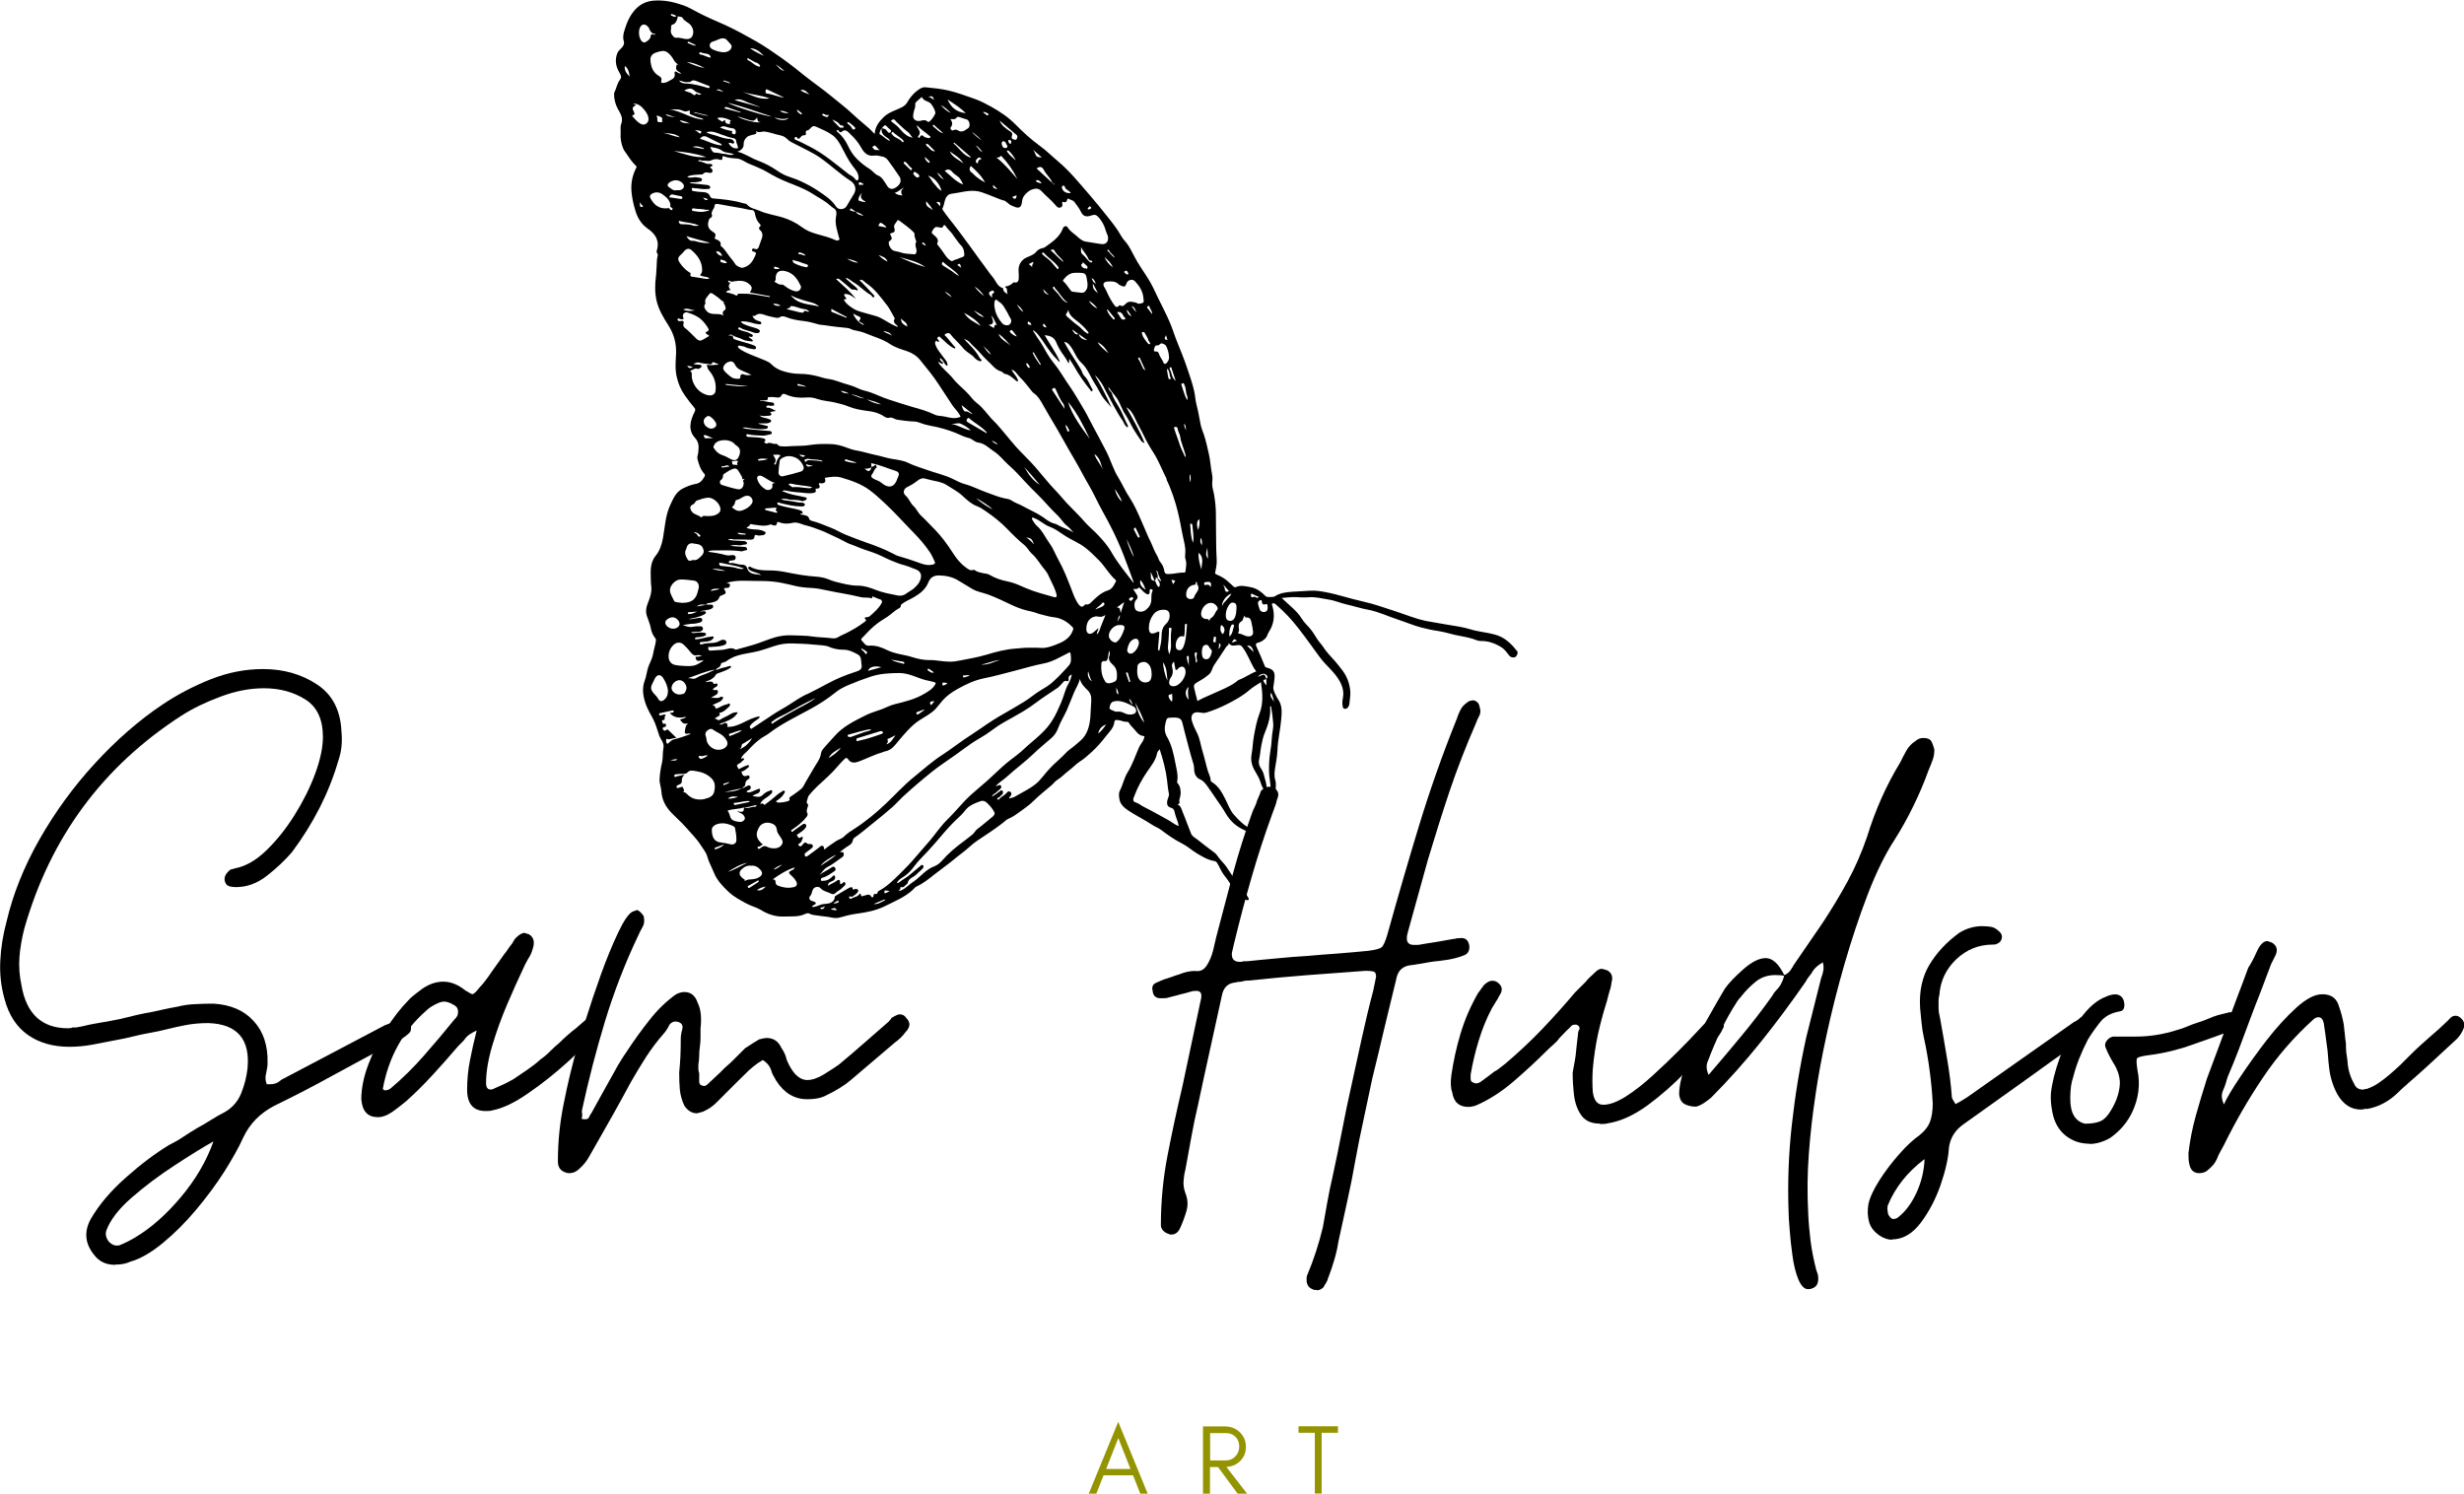 <svg viewBox="0 0 299.19 181.39" xmlns:xlink="http://www.w3.org/1999/xlink" xmlns="http://www.w3.org/2000/svg" id="Layer_1">
  <defs>
    <style>
      .cls-1 {
        fill: none;
      }

      .cls-2 {
        fill: #949402;
      }

      .cls-3 {
        clip-path: url(#clippath);
      }
    </style>
    <clipPath id="clippath">
      <rect height="112" width="110" x="74.57" class="cls-1"></rect>
    </clipPath>
  </defs>
  <g class="cls-3">
    <path d="M184.15,79.01c-.68-.9-1.49-1.63-2.6-1.94-.98-.28-2.02-.34-3.01-.65-.94-.29-1.93-.41-2.91-.58-.83-.16-1.68-.27-2.51-.44-1.29-.27-2.5-.79-3.75-1.19-1.31-.42-2.59-.89-3.94-1.18-1.48-.32-2.92-.83-4.42-1.11-.61-.12-1.23-.22-1.84-.19-.74.04-1.49.08-2.24.13-.76.05-1.51.14-2.16.57-.16.1-.96.1-1.06,0-.53-.54-1.1-.99-1.87-1.13-.58-.1-1.16-.27-1.74-.02-.11.05-.22.05-.32-.05-.16-.17-.34-.3-.51-.47-.43-.44-.97-.76-1.54-.99-.23-.09-.19-.16-.16-.32.07-.39.16-.77.17-1.16.01-.54-.06-1.08-.06-1.63-.01-1.4-.04-2.79-.04-4.19,0-.84-.09-1.64-.23-2.45-.07-.43-.24-.84-.22-1.31.02-.35.07-.72-.01-1.08-.18-.84-.2-1.69-.4-2.53-.19-.78-.34-1.56-.6-2.33-.14-.41-.32-.82-.4-1.24-.15-.78-.28-1.56-.48-2.33-.15-.54-.17-1.11-.29-1.67-.23-1.03-.59-2.03-.93-3.03-.34-.99-.74-1.97-1.13-2.94-.33-.8-.57-1.63-.91-2.42-.46-1.08-1.02-2.11-1.52-3.16-.28-.59-.55-1.19-.88-1.76-.48-.82-1.04-1.59-1.53-2.41-.39-.66-.7-1.35-1.1-1.99-.24-.4-.63-.73-.85-1.13-.49-.88-1.11-1.66-1.73-2.43-.68-.85-1.35-1.7-2.07-2.52-1.25-1.43-2.43-2.93-3.89-4.15-.76-.63-1.45-1.34-2.25-1.91-1.06-.77-2.02-1.66-2.93-2.58-.85-.86-1.85-1.53-2.88-2.11-.65-.36-1.33-.72-2.03-.97-1.06-.37-2.11-.77-3.22-1.03-.91-.21-1.83-.3-2.76-.39-.23-.02-.44.03-.66.16-.71.43-1.21,1.02-1.62,1.73-.13.23-.37.41-.64.55-.74.38-1.56.57-2.19,1.19-.57.57-1.04,1.16-1.08,2.04-.22-.19-.4-.43-.61-.62-.67-.59-1.37-1.14-2.01-1.75-.89-.84-1.87-1.57-2.81-2.35-.98-.81-2.04-1.52-3.03-2.32-.92-.74-1.85-1.48-2.82-2.17-1.03-.72-2.06-1.44-3.16-2.07-1.24-.7-2.48-1.39-3.78-1.98-1.04-.47-2.1-.9-3.11-1.43-.63-.32-1.23-.7-1.89-.93-1.17-.41-2.39-.68-3.65-.57-.81.07-1.53.39-2.1.97-.72.72-1.1,1.62-1.4,2.58-.13.44-.24.86-.11,1.31.11.35,0,.61-.24.86-.2.2-.43.41-.53.66-.3.76-.21,1.51.18,2.23.16.29.42.63.16.96-.36.45-.43,1.02-.67,1.51-.05.09-.08.19-.07.3.02.63.16,1.21.46,1.76.31.56.69,1.1.41,1.84-.14.35-.04.78-.07,1.18-.04.62.08,1.21.3,1.77.1.26.3.48.45.71.32.49.66.98,1.08,1.39.11.11.15.11.06.28-.47.91-.66,1.88-.57,2.9.07.78.24,1.53.47,2.29.28.92.74,1.65,1.51,2.19.95.66,1.47,1.49,1.08,2.69-.02.08-.01.2.04.26.15.17.08.34.04.51-.04.17-.05.33-.06.5-.03.58-.04,1.16-.1,1.73-.14,1.06-.17,2.1.09,3.16.27,1.05.81,1.95,1.38,2.84.69,1.07,1.02,2.22.96,3.5-.04.93-.14,1.84.08,2.79.19.84.49,1.57.99,2.27.36.52.75,1.01,1.15,1.49.14.16.14.28.03.51-.53,1.05-.83,2.19.04,3.14.56.61.46,1.17.4,1.82-.03.26-.16.49-.09.76.17.65.36,1.29.83,1.79.08.09.11.19.04.32-.25.43-.52.82-1.07.91s-1.07.31-1.58.56c-.87.44-1.19,1.29-1.56,2.09-.56,1.24-.61,2.61-.85,3.93-.15.81-.39,1.54-.88,2.14-.77.95-.6,2.05-.59,3.1,0,.39.1.75.06,1.17-.06.63-.31,1.16-.51,1.72-.15.42-.18.9-.04,1.31.17.51.4,1.01.49,1.53.08.44.25.83.53,1.18.07.09.1.15.09.27-.06.56-.26,1.1-.35,1.65-.11.66-.49,1.2-.66,1.83-.12.44-.17.91-.33,1.34-.41,1.04-.22,2.06.15,3.05.22.57.53,1.1.82,1.64.36.65.52,1.37.77,2.06.18.51.65.86.5,1.57-.11.53-.03,1.14-.16,1.69-.16.67-.27,1.34-.3,2.01-.03.5.19,1.01.22,1.51.06.97.48,1.78,1.1,2.46.59.64,1.28,1.21,1.85,1.87.63.72,1.32,1.39,1.84,2.21.27.44.64.85.77,1.33.19.71.56,1.34.83,2.02.38.93,1.08,1.66,1.82,2.35.64.59,1.39.97,2.14,1.38.55.3,1.18.44,1.71.76.87.54,1.8.85,2.82.81.85-.04,1.74.08,2.57-.31.14-.07.36-.15.55-.04.33.2.71.17,1.07.24.4.08.81.09,1.21.16.44.08.89.21,1.37.07.69-.2,1.39-.38,2.1-.47,1.19-.16,2.36-.39,3.43-.93,1.14-.57,2.33-1.05,3.3-1.92.17-.15.3-.36.52-.46.83-.38,1.52-.95,2.23-1.51.64-.5,1.3-.97,1.93-1.47.44-.35.88-.73,1.34-1.07.65-.47,1.2-1.07,1.88-1.52,1.03-.69,2.07-1.36,3.05-2.12.24-.19.48-.44.76-.55.43-.18.82-.44,1.18-.71.62-.46,1.28-.88,1.83-1.44.68-.68,1.44-1.27,2.18-1.9.23-.2.4-.46.67-.63.55-.33.97-.82,1.49-1.2.44-.32.8-.75,1.27-1.04.54-.34,1.01-.78,1.48-1.2.6-.55,1.15-1.18,1.64-1.82.43-.56,1.01-1.04,1.08-1.83.02-.14.11-.2.28-.2.32.02.61.11.91.2.19.05.46-.05.57.15.18.34.48.56.71.85.27.34.55.69,1.02.74.22.03.15.12.11.26-.11.43-.44.73-.61,1.12-.45,1.02-.79,2.08-1.39,3.04-.43.68-.56,1.49-.93,2.19-.16.29-.13.64-.08.97.08.72.61,1.16,1.13,1.5.91.6,1.91,1.08,2.83,1.69.36.24.78.39,1.13.65.8.6,1.61,1.18,2.51,1.63.68.34,1.23.86,1.87,1.24.66.39,1.31.78,2.07.9.22.04.28.14.38.3.27.42.42.9.73,1.31.36.46.72.93.99,1.46.19.38.47.68.75.97s.59.58,1.02.68c.09.02.18.06.26,0,.1-.09.04-.19-.02-.28-.12-.2-.22-.41-.37-.59-.83-.99-1.56-2.05-2.26-3.13-.27-.41-.65-.72-.93-1.12-.15-.21-.32-.46-.55-.63-.67-.51-1.34-.99-1.98-1.52-.29-.24-.69-.41-.84-.77-.36-.86-.66-1.76-1.02-2.61-.15-.33-.18-.76-.65-.96.43-.06.19-.35.24-.55.1-.35.2-.69.15-1.08-.04-.36-.11-.67-.36-.93-.04-.04-.07-.12-.06-.17.16-.78-.07-1.52-.21-2.27-.21-1.1-.45-2.21-1.01-3.18-.35-.6-.32-1.14-.18-1.73s.19-.61.79-.62c.15,0,.31,0,.46,0,.39.03.67.16.78.6.09.4.19.8.3,1.2.35,1.28.65,2.57,1.05,3.83.07.22.08.46.09.69.02.54.25.98.73,1.19.42.18.64.51.88.83.39.54.76,1.09,1.13,1.64.37.54.76,1.07,1.08,1.64.55.95,1.33,1.64,2.33,2.07.23.1.42.36.76.27-.1-.28-.21-.53-.47-.69-.62-.39-1.11-.92-1.59-1.45-.51-.56-.74-1.29-1.08-1.95-.4-.78-.8-1.54-1.59-2.02-.07-.04-.17-.13-.17-.2-.01-.43-.23-.79-.35-1.18-.24-.79-.4-1.6-.65-2.39-.23-.75-.31-1.54-.68-2.25-.24-.45-.45-.92-.6-1.41-.17-.54-.01-1.14.79-1.06.3.03.61.13.92.04.9-.27,1.75-.63,2.58-1.05.96-.49,1.91-1.01,2.73-1.73.4-.35.88-.6,1.36-.92.2,1.33.3,2.6-.18,3.82-.34.88-.5,1.78-.67,2.69-.14.75-.15,1.52-.29,2.26-.17.89.14,1.61.57,2.29.22.35.38.68.51,1.07.14.42.27.88.75,1.16.02-.49-.02-.92-.15-1.35-.14-.46-.21-.96-.46-1.34-.28-.42-.42-.72-.29-1.28.12-.53.15-1.13.26-1.66.1-.51.21-1.03.42-1.52.41-1.01.74-2.02.64-3.13,0-.05.02-.1.11-.09.13.69.22,1.4.27,2.1.04.6-.15,1.17-.17,1.77-.03.6-.11,1.21-.21,1.81-.12.76-.14,1.52-.13,2.27.01.73.21,1.45.2,2.2,0,.28.09.58.08.89.33-.11.46-.36.48-.6.05-.48.14-.98,0-1.46-.17-.54-.08-1.1,0-1.61.11-.66.23-1.33.26-1.98.04-1.28.35-2.52.46-3.79.07-.85.15-1.67-.37-2.43-.14-.2-.26-.43-.35-.64-.13-.28-.29-.58-.23-.92.07-.35.1-.69.14-1.04.07-.8-.21-1.07-.95-1.26-.13-.04-.19-.07-.24-.2-.32-.79-.65-1.59-1.01-2.36-.16-.33,0-.43.24-.48.33-.08.59-.26.84-.5.23-.23.26-.53.42-.77.64-.98.76-2.02.45-3.13-.03-.12-.14-.28-.01-.35s.29.01.42.12c1.03.88,1.94,1.86,2.76,2.92.9,1.15,1.73,2.35,2.6,3.52.76,1.02,1.81,1.79,2.42,2.93.26.48.42.97.41,1.52-.01.44-.17.87-.1,1.31.03.19.03.47.3.48.23.01.39-.17.48-.39.03-.08.06-.17.06-.26.04-.48.14-.96.11-1.45-.07-.95-.39-1.82-.95-2.56-.3-.39-.6-.79-.93-1.16-.46-.52-.97-1.02-1.35-1.61-.27-.42-.63-.76-.88-1.19-.26-.44-.54-.86-.88-1.25-.3-.34-.65-.66-.88-1.05-.62-1.02-1.59-1.68-2.46-2.55.6-.04,1.18-.13,1.75-.1.49.03,1.02.06,1.48.02.86-.08,1.66.15,2.48.28.76.11,1.47.44,2.21.6.88.2,1.73.48,2.61.64,1.27.24,2.43.82,3.65,1.21.92.3,1.81.69,2.74.93.69.19,1.4.34,2.11.44.67.1,1.32.31,1.98.46.73.17,1.48.26,2.21.49.3.1.62.27.95.26.92-.02,1.73.28,2.51.76.42.27.67.66.96,1.03.16.21.63.29.79.1.19-.2.3-.49.12-.73ZM154.34,84.11c.2.41.31.79.34,1.18-.07-.39-.59-.64-.34-1.18ZM150.36,76.78c.16-.2.06-.42.05-.63-.03-.3.04-.54.32-.69.27-.14.18-.5.42-.7.05.11-.04.27.18.23.35-.05.53.17.6.48.09.41.18.81.22,1.22.05.47-.24.65-.71.58-.36-.05-.64-.32-1-.32-.1,0-.1-.14-.07-.18ZM152.22,79.2c-.27-.29-.51-.55-.8-.76q.58-.19.8.76ZM149.86,77.64c.13-.06.22.18.4.17-.26.02-.44.24-.72.18.15-.09.19-.29.32-.35ZM149.28,77.3c-.04-.49,0-.91.2-1.31.06-.11.13-.19.27-.15.16.05.08.17.06.26-.12.4-.13.85-.52,1.2ZM149.83,73.2c.38.11.3.46.31.72-.02.38-.05.72-.19,1.05-.14.3-.36.48-.7.41-.36-.07-.4-.35-.41-.65,0-.38.08-.72.26-1.04.16-.29.33-.6.73-.49ZM149.23,71.78c-.29.18-.48.11-.52-.32-.02-.15-.13-.29-.16-.46.23.27.46.54.68.79ZM149.53,72.09c-.29.6-.91.92-1.15,1.52-.04-.56.57-1.36,1.15-1.52ZM148.23,76.05c.02-.06.03-.14.11-.13.04,0,.08.05.11.08.33.32.28.66.04,1.02-.31-.27-.35-.6-.27-.97ZM148.01,78.49c0-.11,0-.23.02-.39q.38.24-.05.7c-.07-.11.04-.21.04-.31ZM146.6,66.5c.03.51.06.93.08,1.36-.2-.36-.34-.39-.08-1.36ZM146.39,70.69c.06,0,.13,0,.19-.02q.65-.09.41.64c-.13-.32-.32-.35-.55-.28-.11.04-.21.05-.22-.11,0-.12-.01-.24.17-.23ZM146.48,73.39c.48-.33,1.04-.19,1.33.32.06.11.08.23,0,.33-.28.33-.36.82-.79,1.03-.12.06-.08.21-.2.32-.05-.1-.04-.21-.22-.21-.59.01-.86-.34-.72-.92.09-.36.3-.67.61-.88ZM147.5,78.01c-.27-.02-.18-.27-.13-.46.03-.1-.03-.27.16-.24.15.02.13.17.11.3-.06.13.07.41-.14.4ZM147.14,79.15c-.05.27-.13.53-.3.74-.13.16-.3.19-.49.16-.2-.04-.31-.18-.36-.36-.07-.32-.08-.64,0-.96.05-.21.16-.39.4-.42.23-.04.36.08.44.29.08.2.36.28.32.55ZM145.89,69.18c-.2-.65-.4-1.3-.35-2.05.73.62.34,1.36.35,2.05ZM145.83,65.3c.16.36.12.65.11.93-.17-.26-.27-.52-.11-.93ZM145.63,63.05c.07.45.01.85-.15,1.32-.21-.67-.17-1.09.15-1.32ZM144.79,63.82c.05.68.2,1.35.08,2.1-.29-.71-.28-1.39-.34-2.06-.01-.09-.07-.24.06-.27.14-.03.19.12.2.23ZM144.48,57.56c.16.33.09.68.08,1.02-.15-.33-.13-.67-.08-1.02ZM143.59,46.56c.13-.1.15.02.19.09.17.33.22.71.26,1.08.03.27.26.49.1.86-.34-.64-.48-1.26-.69-1.86-.05-.15.08-.13.14-.17ZM144.03,52.31c-.09-.28-.29-.53-.23-.85.25.24.14.57.23.85ZM143,52.08c.03.35.27.63.31.98.09.69.41,1.32.58,1.99.04.13.14.26.03.48-.32-.66-.61-1.27-.8-1.92-.15-.49-.36-.96-.5-1.45-.03-.11-.15-.26.03-.31.16-.05.33.03.35.21ZM142.11,44.6c.14-.03.14.11.17.2.15.46.3.91.48,1.45-.53-.41-.46-.97-.71-1.39-.04-.08-.07-.23.06-.27ZM142.09,46.04c-.06.01-.13,0-.18-.03-.05-.03-.24-1.17-.21-1.23,0,0,.02,0,.02,0,.36.29.23.76.42,1.11.03.05.06.14-.04.15ZM141.58,40.7c.09.19.07.41.21.58-.43-.05-.44-.09-.21-.58ZM140.13,42.4c.08-.22.07-.5.46-.46.2.02.3-.35.6-.21.18.08.34.13.43.33.18.39.3.79.32,1.21.06.31-.07.56-.26.79-.15.17-.34.18-.42-.05-.13-.35-.4-.63-.51-.98-.05-.17-.14-.39-.43-.34-.17.03-.25-.11-.19-.28ZM141.63,58.22c.32.61.56,1.29.8,1.95.48,1.35.79,2.75,1.04,4.16.1.59.26,1.17.37,1.75.06.34.12.71.08,1.08-.03.28-.04.56.05.84.15.45.02.9-.02,1.35-.01.14-.06.19-.19.18-.62-.02-1.22.18-1.84.18-.26,0-.49.03-.55-.4-.05-.35-.21-.74-.47-1.04-.19-.21-.23-.48-.36-.72-.28-.48-.52-1-.72-1.53-.1-.26-.25-.5-.36-.75-.31-.69-.59-1.4-.9-2.08-.42-.95-.83-1.91-1.41-2.78-.51-.76-.86-1.6-1.34-2.38-.63-1-.94-2.15-1.47-3.19-.32-.61-.64-1.22-.96-1.83-.37-.71-.77-1.4-1.13-2.12-.35-.73-.79-1.43-1.2-2.13-.39-.64-.77-1.29-1.2-1.9-.66-.94-1.21-1.95-1.95-2.84-.53-.64-.93-1.39-1.34-2.11-.27-.48-.63-.91-.9-1.39-.07-.13-.21-.22-.24-.44.35.22.57.46.79.76.69.93,1.27,1.96,2.11,2.78.1.09.13.26.39.33-.51-1.19-1.25-2.16-1.87-3.25.63.07,1.13.21,1.4.85.23.57.55,1.12.92,1.61.22.29.39.6.58.96.15-.19.02-.36.12-.53.18.29.37.56.53.84.58,1.06,1.28,2.03,2.02,2.96.05.06.06.2.19.1.09-.06.08-.17.03-.24-.33-.51-.48-1.13-.94-1.56-.24-.23-.29-.56-.45-.84-.63-1.06-1.35-2.07-1.94-3.16-.03-.04-.04-.09-.07-.18.27.05.43.17.6.35.6.65.8,1.58,1.44,2.16.82.74,1.13,1.77,1.71,2.64.29.43.49.89.76,1.33.33.56.81.99,1.21,1.49-.58-1.35-1.27-2.65-2.01-3.92.31.24.52.57.75.88.24.32.38.69.57,1.03.67,1.22,1.27,2.48,2.07,3.64.15.22.2.49.42.67.05.05.07.16.17.08.05-.04.06-.11.03-.18-.4-.74-.66-1.55-1.11-2.28-.3-.5-.66-1.01-.82-1.6-.07-.28-.46-.39-.42-.81.31.53.71.92,1.03,1.39.41.63.59,1.35,1.02,1.97.38.56.65,1.21,1.01,1.81.28.47.6.92.91,1.38.1.15.27.21.41.27-.6-1.52-1.43-2.93-2.22-4.36.55.34.84.86,1.1,1.43.3.67.69,1.3,1,1.96.35.75.77,1.47,1.21,2.15.65,1.02,1.06,2.15,1.61,3.21ZM143.99,75.76c.17-.01.14.13.13.22-.1.87-.07,1.77-.44,2.6-.11.24-.27.43-.56.37-.28-.05-.35-.29-.36-.53,0-.33.06-.64.28-.91.2-.23.41-.35.72-.18.14-.47.07-.92.12-1.37.01-.08-.04-.2.1-.2ZM142.71,70.53c-.08.14-.17.28-.27.43-.07-.19-.13-.35-.2-.56.19.05.31.09.47.13ZM140.4,76.8c-.62.29-.91.1-.9-.58,0-.58.19-1.09.52-1.56.34-.48.83-.64,1.39-.61.38.02.59.24.61.63.03.45-.16.84-.46,1.11-.54.49-.5,1.13-.53,1.74-.03.52-.15,1.01-.27,1.52-.21-.13-.15-.29-.14-.42.04-.53.09-1.05.14-1.58.04-.39,0-.42-.35-.25ZM135.62,77.93s-.08.08-.13.08c-.35.06-.83-.38-.85-.77-.04-.61.61-1.32,1.23-1.34.68-.02.8.14.55.75-.19.47-.38.95-.8,1.28ZM135.77,84.34c-.3-.25-.21-.58-.21-.88.05.29.3.54.21.88ZM132.47,73.17c-.19.18-.28.24-.54.24-.11-.07-.18.01-.26.09-.25.26-.43.23-.67-.07-.44-.57-.67-1.26-.92-1.92-.47-1.21-.94-2.42-1.58-3.56-.36-.65-.61-1.36-1.06-1.97-.52-.71-.86-1.54-1.55-2.13-.22-.19-.36-.47-.53-.71-.05-.07-.08-.17-.02-.26.08-.11.16.01.23.04.68.23,1.18.78,1.85,1.03.66.24,1.23.66,1.79,1.04.83.56,1.79.91,2.57,1.52.59.46,1.13.99,1.66,1.53.72.73,1.21,1.66,1.98,2.35.05.05.14.11.09.19-.23.45-.44.95-.98,1.12-.86.27-1.47.88-2.07,1.48ZM134.07,73.47c-.16.2-.39.25-.59.35-.13.06-.26.1-.49.19.3-.33.64-.49.85-.78.05-.07.11-.11.19-.03.07.08.12.16.04.27ZM119.72,79.52c-1.03.32-2.09.47-3.15.69-.44.09-.88.16-1.33.14-.8,0-1.58-.21-2.36-.19-.74.01-1.44-.15-2.11-.36-1.01-.32-2.06-.37-3.04-.85-.64-.32-1.4-.61-2.19-.54-.49.05-.66-.39-.93-.66-.1-.1,0-.21.09-.3.6-.63,1.19-1.27,1.88-1.78.51-.38,1.07-.66,1.56-1.06.35-.28.68-.58,1.09-.78.19-.1.09-.33.25-.46.46-.36,1-.56,1.49-.85.75-.44,1.42-.95,1.75-1.79.28-.7.77-.86,1.33-.85.81.02,1.61.18,2.3.61.56.35,1.14.68,1.71,1.03.58.35,1.25.44,1.87.66,1.05.38,2.04.88,3.05,1.35.72.33,1.47.58,2.25.73.4.08.77.26,1.16.35.51.11,1.01.29,1.52.34.96.1,1.7.55,2.34,1.23.12.13.07.22.03.35-.36,1.04-1.25,1.45-2.18,1.8-.56.21-1.13.4-1.72.35-.52-.04-1.04-.01-1.55-.02-.49-.01-.99.07-1.48.1-1.24.08-2.43.4-3.61.76ZM121.4,80.15c-.74.21-1.44.64-2.27.55.77-.12,1.48-.48,2.27-.55ZM117.75,82.06c-.27.08-.46.15-.65.2-.08.02-.16.02-.16-.09,0-.07-.02-.18.1-.16.21.05.42-.1.71.05ZM115.03,82.94c-.1.2-.27.21-.4.28-.07.03-.19.07-.2-.08,0-.1-.04-.26.14-.25.14,0,.28.03.45.05ZM112.23,84.25c-1.11.67-2.36.96-3.6,1.27-.54.13-1.04.41-1.57.61-.64.24-1.3.41-1.9.71-1.38.7-2.78,1.35-3.84,2.57-.42.48-.88.94-1.29,1.44-.16.19-.31.39-.34.64-.09.7-.56,1.22-.89,1.82-.4.72-.86,1.42-1.24,2.15-.16.3-.41.44-.64.63-.28.23-.59.41-.89.63-.11.08-.25.17-.16.35.03.05.02.08-.03.13-.16.17-1.28.34-1.48.23-.05-.03-.09-.08-.15-.12.41-.27.78-.55,1.01-.96.05-.09.12-.19.05-.29-.09-.13-.19-.02-.27.03-.27.16-.54.32-.77.55-.4.36-.84.68-1.27,1.01-.06.05-.16.16-.25-.01-.09-.16-.26,0-.4-.02.17-.39.48-.59.8-.79.21-.13.38-.3.56-.47.09-.09.15-.23.06-.35-.09-.13-.2,0-.31.03-.31.1-.58.26-.81.5-.38.4-.82.14-1.24.15.15-.13.3-.23.48-.28.13-.03.25-.08.33-.19.09-.11.16-.27.09-.39-.06-.1-.21,0-.32.03-.29.1-.56.27-.86.34-.16.04-.3.04-.44-.05.04-.16.19-.15.3-.21.18-.1.28-.27.18-.45-.1-.18-.27-.1-.41-.04-.21.08-.39.24-.62.28.11-.17.4-.23.39-.46,0-.35.16-.54.45-.7.07-.04.1-.18.06-.29-.03-.1-.14-.15-.22-.11-.48.22-.67-.05-.76-.48.35-.02.57-.31.84-.49.09-.05.09-.16.06-.24-.07-.14-.16-.03-.23,0-.28.06-.52.23-.78.34-.09.04-.25.19-.3-.05-.03-.14-.27-.3.02-.45.19-.1.38-.22.52-.4.07-.08.24-.11.19-.26-.08-.18-.22.04-.35-.02.13-.45.55-.67.83-.99.51-.57,1.05-1.09,1.68-1.53.27-.18.55-.3.81-.5,1.6-1.23,3.42-2.08,5.17-3.04,1.05-.58,2.06-1.23,2.99-1.99.47-.38,1.02-.65,1.57-.89.89-.38,1.79-.71,2.71-1.02,1.11-.36,2.26-.42,3.43-.43,1.14,0,2.08.54,3.1.83.39.11.78.16,1.16.28.24.08.21.13.1.31-.31.53-.82.81-1.32,1.11ZM113.46,85.08c-.1.22-.23.42-.43.55-.36-.61.3-.36.43-.55ZM112.21,86.25c-.24.17-.47.33-.71.49-.1.07-.17.03-.21-.07-.04-.08-.05-.15.05-.19l.84-.31s.03.05.04.08ZM107.77,89.87c-.04-.08,0-.15.09-.17.31-.09.56-.29.87-.4-.33.41-.53.95-1.12,1.09.13-.16.28-.29.16-.53ZM104.12,89.64c.91-.28,1.81-.55,2.71-.83.04-.02.08-.02.2-.03.04,0,.15.07.19.17.03.09-.1.14-.17.17-.92.33-1.85.65-2.81.84-.09.02-.21.13-.24-.05-.02-.1-.03-.23.13-.28ZM103.44,89.46c-.08.04-.18.05-.27.04-.1,0-.23-.04-.25-.14-.02-.13.13-.16.22-.18.88-.21,1.73-.54,2.65-.63-.19.28-.53.24-.79.34-.52.2-1.05.36-1.56.56ZM102.11,90.79c-.4.55-.94.93-1.5,1.28.31-.65.94-.92,1.5-1.28ZM82.93,80.86c-.32,0-.65-.05-.96-.11-.45-.09-.74-.44-.78-.9-.04-.61.16-1.13.6-1.54.38-.36.88-.37,1.25,0,.31.3.6.61.86.95.21.26.42.39.77.31.18-.04.39.01.59.07-.17.04-.34.06-.51.11-.1.03-.34-.08-.29.11.04.16.1.46.42.39.17-.04.33-.06.57-.02-.42.22-.77.5-1.16.59-.43.1-.9.06-1.35.05ZM83.36,83.57c0,.23-.23.69-.4.69-.4.13-.83.13-1.2-.24-.13-.14-.22-.28-.22-.48.01-.49.51-.96,1-.94.41.01.83.51.82.97ZM84.64,74.28c-.3.11-.58.29-.91.28-.07,0-.19.06-.21-.08s.1-.13.18-.14c.31-.03.63-.05.94-.07ZM84.6,73.64c.35-.29.74-.24,1.14-.18-.38.06-.76.12-1.14.18ZM84.21,75.74c.27,0,.51-.08.76-.14.2-.05.35-.19.3-.38-.04-.17-.24-.21-.43-.18-.3.05-.61.1-.92.15-.08.01-.17,0-.25-.02.55-.11,1.1-.22,1.61-.44.09-.04.18-.09.27-.14.09-.05.19-.11.16-.23-.04-.15-.17-.14-.29-.13-.15,0-.3.02-.46,0,.38-.07.74-.13,1.12-.2.1-.02.2-.05.29-.1.12-.07.27-.15.23-.32-.03-.18-.19-.2-.34-.18-.18.02-.36-.05-.53.03.1-.27.38-.21.58-.26.44-.1.89-.19,1.05-.7.03-.1.1-.14.2-.17.67-.26.67-.27.34-.87.23-.15.65.08.73-.34.05-.24-.16-.3-.43-.33,1.3-.41,2.56-.22,3.79-.24.64,0,1.28.01,1.92.08.65.07,1.28.2,1.92.35.52.13,1.04.26,1.59.33.67.09,1.35.07,2.02.19.96.17,1.91.41,2.88.56.74.12,1.48.29,2.22.46.42.1.85-.01,1.26.13.07.02.13-.03.13-.11,0-.04-.16-.16.03-.1.3.09.57.25.86.33.35.1.31.36.19.55-.36.6-.89,1.06-1.41,1.52-.06.06-.17.07-.25.1-.15.06-.58-.06-.2.34.08.08-.13.2-.22.28-.7.53-1.45.97-2.23,1.35-.3.15-.62.27-.9.45-.4.26-.82.14-1.23.1-.63-.07-1.27-.06-1.88-.16-.86-.14-1.71-.1-2.57-.15-.67-.03-1.34.06-1.99.24-.86.25-1.68.61-2.54.88-.68.21-1.38.39-2.07.58-.07.02-.18.06-.22.03-.52-.34-1.03-.02-1.53.03s-1,.05-1.49.1c-.2.02-.27-.09-.29-.28-.02-.25.15-.15.26-.16.51-.06,1.03-.02,1.52-.18.23-.07.47-.15.43-.43-.03-.25-.39-.35-.68-.2-.22.12-.44.23-.71.28-.49.1-1.01,0-1.49.18-.1.04-.34.08-.35-.1-.02-.18.2-.14.33-.16.32-.06.65-.02.95-.16.1-.05.22-.11.28-.2.05-.07.18-.15.12-.26-.07-.11-.19-.03-.28-.03-.62.04-1.19.3-1.81.32-.06,0-.13-.01-.19-.02.02-.21.16-.22.31-.22.27-.01.54-.05.8-.15.13-.05.27-.06.25-.23-.02-.16-.15-.16-.29-.18-.39-.06-.77-.01-1.15.04-.13.02-.24,0-.41-.11.38-.02.69-.04,1.01-.05.13,0,.22-.06.32-.12.12-.06.17-.16.14-.29-.03-.14-.09-.24-.26-.24-.19,0-.39-.01-.58,0-.28.02-.57.11-.84.07-.25-.05-.51-.13-.77-.22.44-.06.88-.17,1.32-.17ZM86.67,54.15c.19-.48.61-.71,1.44-.7.35.03.81.12,1.15.53.02.03.05.06.08.07.48.29.62.65.45,1.19-.19.64-.57.81-1.14.47-.35-.2-.7-.37-1.08-.5-.42-.15-.67-.47-.91-.82-.07-.1-.03-.16,0-.24ZM86.06,51.99c-.32-.16-.58-.4-.61-.79-.03-.3.17-.48.39-.63.06-.04.15-.06.22-.05.29.03.92.73.92,1.02,0,.14-.05.26-.16.34-.23.19-.49.24-.76.1ZM84.12,33.62c-.31-.06-.31-.07-.27-.38.02-.13-.1-.13-.17-.18-.45-.3-.82-.68-1.12-1.12-.32-.48-.27-.69.18-1.07.16-.13.27-.32.41-.46.24-.22.54-.27.78-.06.7.59,1.25,1.28,1.32,2.25.02.3.01.58-.26.8.38.28.84.13,1.15.4-.13.08-.28.09-.46.06-.52-.09-1.05-.16-1.56-.25ZM84.44,37.69c-.5.07-.99.14-1.48-.1.53-.27.98.11,1.48.1ZM94.11,16.28c.15.04.3.08.45.11.38.08.73.18,1.02.49.28.31.67.45,1.04.65,1.01.54,2.05.98,2.99,1.64,1.26.88,2.36,1.95,3.65,2.78.35.22.58.54.6.97.02.27-.11.54-.24.74-.3.45-.54.93-.83,1.39-.29.44-.99.47-1.28.03-.55-.85-1.37-1.36-2.18-1.91-.68-.46-1.39-.83-2.12-1.17-.49-.23-1.01-.4-1.53-.58-.48-.17-.95-.44-1.38-.74-.71-.49-1.49-.88-2.28-1.18-.84-.31-1.56-.85-2.5-1.09.51-.11.81-.52.78-.93-.03-.38.3-.87.67-.99.21-.07.42-.13.64-.17.22-.05.31-.16.17-.41.36.27.73.03,1.08.07.43.05.84.19,1.27.3ZM94.02,14.26c.64.16,1.14.31,1.74.04-.28.41-1.18.36-1.74-.04ZM104.69,23.39c-.36.56-.05.86.4,1.09-.09.11-.15.07-.2.05-.23-.08-.66-.09-.66-.27,0-.29.19-.61.46-.87ZM104.3,22.2c.09-.07.19-.09.28-.01.08.07.22.08.28.22-.12.1-.24-.02-.35.03-.08.04-.17.06-.22-.07-.02-.06-.06-.11,0-.17ZM106.65,27.44c.17-.45.29-.49.63-.18.11.1.28.15.35.37-.35-.07-.67-.13-.97-.19ZM107.78,31.76c-.48-.2-.81-.47-1.1-.79.4.17.86.24,1.1.79ZM107.68,37.03c.37.48.6,1.02.91,1.53.03.04.07.11.05.14-.27.44.09.64.34.88.02.02,0,.07.01.13-.76-.29-1.39-.75-2.08-1.11-.44-.23-.97-.31-1.46-.47-.61-.19-1.27-.3-1.8-.63-.43-.27-.92-.59-1.18-1.09.07-.14.23,0,.31-.14-.09-.17-.29-.32-.28-.56.58-.07,1,.27,1.43.6-.68-.92-1.57-1.63-2.41-2.42.2-.09.33-.06.46.06.43.37.89.71,1.3,1.1.23.23.55.02.77.23,0,.01.07-.02.09-.05.04-.07,0-.11-.05-.17-.19-.25-.46-.41-.69-.62-.22-.21-.46-.41-.69-.6l.05-.09c.37.1.63.4.95.58.71.41,1.26,1.06,1.97,1.46.03.01.05.02.07.03.12.11.21.41.39.24.14-.12-.14-.31-.24-.43-.44-.5-.91-.97-1.37-1.45-.05-.06-.13-.09-.13-.19.38-.08.54.24.79.4,1.02.69,1.73,1.67,2.47,2.63ZM108.16,28.59c-.11-.15-.09-.27.12-.3.38-.04.41-.33.32-.57-.16-.43.22-.63.34-.93.04-.1.19-.05.28.02.59.45,1.21.87,1.73,1.4.06.06.1.13.09.2-.03.31.11.57.19.85.01.04.05.09.04.1-.37.49.33,1.07-.16,1.53-.56-.07-1.18-.03-1.76-.24-.25-.09-.53-.12-.79-.19-.37-.1-.73-.73-.63-1.09.01-.04.04-.07.07-.09.34-.18.34-.41.14-.7ZM109.75,22.8c-.32.25-.44.52-.18.93-.36-.03-.64-.07-.94-.31.46-.1.71-.47,1.12-.62ZM108.41,16.42c-.08-.1-.26-.19-.12-.34.14-.15.22.04.31.11.31.23.61.47.92.7.09.07.17.16.2.27-.03.14-.13.15-.19.06-.27-.41-.82-.42-1.12-.8ZM109.73,19.71c.02-.05.06-.08.13-.07.07.04.17.07.22.13.19.21.34.46.59.63.09.06.1.14.02.22-.09.09-.14.02-.19-.04-.23-.22-.46-.44-.69-.67-.05-.05-.1-.12-.08-.2ZM119.5,38.52c-.62-.11-.92-.51-1.27-.84.4.25.84.44,1.27.84ZM118.33,34.79c.48.3.86.69,1.17,1.16-.45-.33-.85-.7-1.17-1.16ZM123.48,40.85c-.27,0-.83-.42-.87-.6-.02-.07.02-.09.07-.1.07-.03.16-.12.21-.05.2.23.38.48.59.76ZM123.47,36.97c.29.24.6.46.79.93-.41-.28-.6-.6-.79-.93ZM122.8,42.09c-.47-.57-1.31-.77-1.55-1.56.6.44,1.08.99,1.55,1.56ZM122.61,39.39c-.2.19-.69.14-.92-.13-.41-.48-.74-1.01-.87-1.65-.04-.2-.07-.4-.09-.51.01-.31,0-.58.15-.68.16-.1.29.16.44.24.52.3.71.86,1.02,1.33.11.17.17.38.29.55.2.29.24.57-.02.84ZM120.5,36.15c-.2-.16-.41-.33-.41-.59,0-.09.23-.22.38-.27.2-.07.18.16.28.25q-.43.11-.25.61ZM120.39,38.35c.38.37.39.78.67,1.08-.32-.03-.33.2-.37.41-.21-.13-.39-.23-.65-.38.84-.09.49-.59.34-1.1ZM120.36,43.05c-.56-.24-.68-.78-1.06-1.08.39.28.72.63,1.06,1.08ZM119.1,39.58c-.71-.43-1.51-.74-2.04-1.59.83.45,1.53.9,2.04,1.59ZM116.51,31.34c-.24.15-.56.17-.81.33-.13.09-.2.01-.31-.05-.44-.27-.66-.72-.95-1.11-.17-.22-.32-.46-.51-.68-.08-.09-.19-.18-.11-.33.16-.34-.01-.59-.26-.81-.07-.06-.14-.11-.2-.18-.09-.1-.28-.17-.2-.36.14-.36.37-.59.55-.59.17.03.32.03.45.07.17.05.29.05.36-.15.07-.17.2-.21.31-.03.22.35.55.61.79.94.26.35.49.72.77,1.06.09.12.19.25.3.35.32.31.38.72.4,1.12.02.32-.36.31-.56.42ZM115.28,32.74c-.24-.13-.45-.31-.68-.43-.26-.14-.31-.29-.11-.53.61.62,1.43,1.01,1.97,1.72-.45-.16-.76-.54-1.17-.76ZM115.58,36.08c-.35-.15-.61-.4-.87-.67.35.14.64.37.87.67ZM116.23,32.18c.32-.23.33-.22.49.33-.19-.13-.34-.23-.49-.33ZM120.71,54.83c.69.45,1.16,1.11,1.76,1.64.76.66,1.43,1.4,2.1,2.14.88.95,1.85,1.81,2.69,2.79.38.43.79.83,1.2,1.23.39.38.64.86,1.07,1.2.31.23.56.55.83.85-.54-.37-1.18-.53-1.74-.83-.19-.1-.38-.22-.59-.27-.56-.12-.98-.5-1.43-.81-.77-.52-1.63-.87-2.43-1.32-.44-.25-.93-.38-1.34-.67-.27-.19-.58-.2-.88-.27-.72-.15-1.39-.44-2.07-.68-.92-.32-1.79-.79-2.73-1.04-.5-.14-.95-.38-1.42-.61-1.03-.51-2.15-.74-3.22-1.13-.73-.26-1.48-.47-2.19-.82-.62-.31-1.32-.39-2-.5-.65-.1-1.26-.32-1.89-.45-.84-.17-1.67-.45-2.52-.59-.42-.07-.83-.23-1.24-.38-.53-.19-1.06-.34-1.61-.37-.92-.05-1.84-.04-2.77.11-.66.11-1.34.09-2.02.12-.53.03-1.04.09-1.57.01-.25-.04-.27-.33-.55-.28-.33.06-.67-.27-1.03-.03-.06.04-.22-.09-.34-.15.25-.32.22-.4-.16-.5-.51-.13-1.03-.1-1.54-.15-.08,0-.16-.01-.23-.01-.16,0-.25-.11-.23-.24.02-.13.15-.09.26-.07.52.13,1.04.1,1.56.15.35.03.69-.05,1.03-.14.12-.03.25-.03.24-.19,0-.15-.11-.22-.26-.23-.62-.05-1.24-.09-1.85-.16-.45-.05-.92-.05-1.45-.22.22-.08.35-.05.49-.03.78.12,1.55.26,2.34.15.13-.02.23-.06.26-.19.03-.17-.11-.17-.22-.2-.3-.07-.59-.15-.9-.22,0-.02,0-.04-.01-.06h.64c.18,0,.36.03.54-.04.14-.06.34-.06.34-.26,0-.2-.21-.18-.35-.24-.32-.16-.71-.08-1.06-.42.42.13.77.06,1.11.04.12-.01.24-.01.31-.12.1-.16-.08-.21-.14-.33.23-.04.45-.08.73-.14-.38-.16-.66-.41-1.04-.39-.07,0-.14-.03-.14-.1,0-.08.06-.13.15-.16.18-.06.35.1.53.02.09-.04.27.05.28-.11.02-.16-.11-.29-.26-.29-.46,0-.9-.22-1.37-.17-.03,0-.07-.01-.11-.08.17,0,.35.02.52,0,.19-.03.48.06.45-.32-.01-.12.11-.06.18-.07.32-.05.65.01.96.04.22.02.38,0,.5-.24.17-.35.48-.15.7-.06.76.31,1.53.36,2.33.3.44-.04.9.02,1.33.18.67.23,1.38.26,2.06.41.61.14,1.22.29,1.8.53.74.3,1.52.42,2.3.52.7.08,1.36.26,1.95.66.21.15.43.22.69.15.35-.08.59.21.92.25.64.09,1.27.19,1.91.21.3,0,.61.07.88.18.66.27,1.37.35,2.05.51,1.03.24,2.02.57,2.97,1.02.26.12.53.22.8.28.45.09.76.51,1.2.57.79.1,1.3.67,1.92,1.08ZM120.44,53.5c.24.15.55.19.69.5-.24-.15-.54-.21-.69-.5ZM124.37,56.7c.63.72,1.27,1.44,1.89,2.18-.86-.52-1.41-1.32-1.89-2.18ZM97.2,61.98c-.22-.07-.44-.14-.67-.18-.65-.13-1.31-.26-1.95-.46-.16-.05-.23-.14-.18-.27.06-.13.18-.02.27,0,.85.21,1.69.42,2.58.43h.08c.18.01.39-.03.4-.2.02-.16-.2-.26-.34-.25-.55,0-1.07-.18-1.61-.23-.34-.03-.67-.08-.96-.21.27-.06.54-.06.84.02.55.15,1.15-.02,1.7.22.09.04.22-.04.33-.07.11-.03.24-.07.26-.2.03-.19-.17-.19-.27-.21-.65-.17-1.32-.23-1.95-.45-.23-.08-.46-.17-.76-.28.2-.12.35-.09.49-.06.79.2,1.6.2,2.4.3.27.03.53.03.8,0,.39-.05.45-.14.37-.54.38.01.65-.06.41-.53-.05-.09.02-.15.11-.14.06,0,.13.03.19.03.47-.03.56-.2.41-.67.66-.11,1.32-.23,1.99-.04,1.23.36,2.44.77,3.48,1.55.58.43,1.13.93,1.66,1.42,1.28,1.17,2.42,2.47,3.63,3.7.74.75,1.43,1.55,2.02,2.43.22.34.39.72.56,1.09.1.21.04.31-.23.38-.7.17-1.29-.08-1.92-.31-.74-.26-1.48-.51-2.24-.72-.26-.07-.47-.21-.7-.32-1.04-.54-2.13-.95-3.22-1.33-.84-.29-1.66-.61-2.48-.94-.59-.23-1.13-.59-1.73-.82-.78-.29-1.53-.65-2.33-.85-.19-.05-.35-.08-.42-.36-.07-.27-.43-.32-.71-.4-.1-.03-.23.06-.34-.1.09-.07.3.03.29-.17,0-.15-.16-.21-.27-.25ZM92.34,57.76c.08.01.15.05.22.08.54.25.98.69,1.61.81-.26.02-.43,0-.38.35.06.39-.46.65-.85.42-.47-.29-.83-.7-.99-1.24-.08-.26.11-.46.39-.42ZM92.04,55.88c-.02-.1.11-.13.22-.16.32-.08.62,0,.98.02-.33.17-.66.14-.96.19-.07.02-.22.04-.23-.05ZM97.88,56.36c.27.12.54.16.87.16-.64.22-.81.19-.87-.16ZM98.63,59.21c-.31.13-.58.07-.81.04-.52-.06-1.03-.14-1.56-.09-.17.02-.26-.24-.46-.26-.05,0-.04-.14.06-.16.08-.01.16-.02.23,0,.77.19,1.57.21,2.35.37.05.01.09.05.19.11ZM98.4,55.9c-.18-.02-.37-.04-.5.13-.08.09-.13.06-.17-.02-.04-.08-.09-.21.03-.22.13,0,.23-.1.33-.08.54.13,1.1.06,1.64.2.03,0,.05.05.17.15-.57-.13-1.03-.14-1.49-.17ZM97.01,55.12c.28.22.56.05.76.26-.29.19-.51.09-.76-.26ZM97.53,56.55c.14.29.04.61-.3.72-.71.22-1.44.4-2.17.57-.28.06-.55-.19-.53-.48.03-.47.07-.95.15-1.42.04-.27.73-.58,1.15-.55.8.05,1.36.44,1.7,1.16ZM94.23,56.27c-.02.08-.05.2-.18.13-.11-.06-.02-.12.03-.18.25-.39-.04-.66-.23-1.01.32.08.62-.11.92.1-.25.28-.46.58-.53.95ZM92.9,61.81c.02-.08.1-.07.16-.08.41-.03.81-.06,1.23-.09,0,.15-.18.26-.04.4.05.05.21.07.09.2-.07.07-.14.02-.21,0-.36-.1-.72-.19-1.09-.28-.07-.02-.16-.04-.14-.15ZM102.58,55.86c.04-.1.19-.08.28-.04.37.16.8.17,1.15.4.01,0,.02.01.03.01-.43-.02-.85-.07-1.27-.2-.09-.03-.24-.03-.19-.17ZM105.78,56.24c1,.21,1.93.61,2.9.92.52.17.55.35.34.85-.02.05-.06.08-.07.14-.36,1.13-1.16,1.15-1.91.49-.29-.26-.67-.32-.98-.51-.27-.16-.36-.33-.14-.58.19-.22.2-.55.48-.73.13-.09,0-.26-.09-.4-.14.18-.32.23-.51.3.06-.16-.04-.32-.01-.48ZM105.78,56.74c.01.2-.09.39-.25.45-.17.06-.32-.1-.55-.27.35,0,.59-.02.8-.18ZM113.45,64.25c-.55-.56-1.08-1.14-1.65-1.67-.34-.32-.52-.8-.87-1.12-.41-.38-.56-.93-.99-1.3-.35-.31-.22-.81.23-1.02.46-.22.88-.48,1.27-.79.19-.16.44-.27.73-.27.38.09.77.21,1.17.29.56.11,1.13.22,1.62.54.65.43,1.34.77,1.92,1.31.54.5,1.09,1.01,1.8,1.27.38.14.69.38,1.03.6.95.65,1.85,1.36,2.64,2.19.66.69,1.34,1.35,2.08,1.95.34.28.52.71.84.99.68.59,1.08,1.39,1.66,2.05.28.32.43.76.63,1.15.28.56.56,1.13.72,1.73.09.3-.01.45-.31.36-1.13-.33-2.28-.61-3.38-1.08-.71-.31-1.41-.65-2.19-.81-.78-.15-1.56-.4-2.26-.82-.24-.15-.57-.14-.86-.21-.3-.07-.6-.13-.86-.31-.06-.05-.16-.1-.21-.08-.39.15-.66-.09-.93-.29-.66-.47-1.15-1.09-1.58-1.77-.67-1.03-1.39-2.03-2.26-2.91ZM118.58,60.51c.71.41,1.36.83,1.96,1.33-.39-.09-1.82-1.07-1.96-1.33ZM124.58,65.29c.58.02.7.11.99.83-.33-.32-.57-.66-.99-.83ZM90.52,61.81c-.71.37-1.04.32-1.66-.22.2-.15.36-.32.39-.58.01-.14.09-.29.21-.3.36-.06.61-.31.93-.44.38-.15.71-.05.89.24.19.3.13.57-.19.89-.17.17-.35.31-.56.41ZM90.53,64.81s0,.08,0,.12c-.31-.05-.64.04-.93-.13.01-.04.02-.08.02-.11.31.04.61.08.92.12ZM88.11,46.74s0-.07.01-.11c.91.09,1.81.18,2.72.27-.92.07-1.83-.05-2.73-.16ZM96.83,46.68c.03-.08.12-.06.2-.03.28.12.6.11.84.33-.3-.06-.58-.11-.88-.14-.07,0-.2-.04-.16-.16ZM102.09,47.44c.39.11.73.14.97.39-.3-.15-.7.01-.97-.39ZM103.31,47.91c.6-.03,1.09.37,1.67.45-.61.06-1.09-.35-1.67-.45ZM105.23,48.49c.6.17,1.21.31,1.77.63-.63-.08-1.21-.3-1.77-.63ZM119.82,52.62c-.76-.44-1.49-.87-2.23-1.3-.19-.11-.33-.19-.14-.46.11-.15.16-.13.24-.05.67.58,1.48.97,2.08,1.65.04.04.06.07.04.17ZM117.23,49.97c-.18.03-.38-.39-.47-.78.5.4.92.74,1.34,1.08-.33-.01-.47-.35-.88-.3ZM117.85,52.27c-.85-.15-1.53-.67-2.36-.79.4.03.87-.17,1.16-.03.41.2.87.43,1.21.81ZM114.72,50.59c-.4-.1-.83-.05-1.21-.23-.87-.42-1.8-.69-2.72-.94-.97-.28-1.93-.6-2.89-.91-.76-.24-1.48-.6-2.23-.87-.48-.17-1-.24-1.46-.47-.57-.28-1.19-.45-1.79-.63-.58-.17-1.14-.43-1.76-.51-.43-.05-.88-.2-1.32-.32-.72-.19-1.46-.31-2.22-.31-.77,0-1.54-.15-2.25-.4-.4-.15-.84-.39-1.18-.74-.39-.4-.95-.54-1.45-.76-.79-.33-1.6-.59-2.33-1.06-.09-.05-.16-.13-.22-.21-.04-.05-.17-.06-.07-.17.05-.06.09-.13.19-.09.21.08.45.05.67.17.29.16.63.2.96.26.14.02.32.04.36-.14.04-.16-.11-.25-.24-.31-.5-.2-1.02-.34-1.54-.48-.27-.07-.52-.16-.78-.25-.08-.03-.19-.05-.2-.16-.03-.38-.3-.32-.6-.31.17-.1.28-.18.44-.07.4.27.89.31,1.31.55.29.17.69.16,1.04.23.06.01.14.02.17-.06.03-.07-.03-.12-.07-.16-.14-.13-.32-.18-.42-.34.02-.01.04-.03.05-.03.16-.01.38.16.44-.08.05-.18-.2-.22-.34-.3-.38-.23-.83-.24-1.22-.43-.1-.05-.26-.07-.19-.22.06-.15.22-.06.3-.01.47.29,1.03.33,1.52.54.04.01.07.03.11.04.27.08.61.09.68-.16.06-.2-.3-.34-.52-.41-.48-.14-.97-.27-1.42-.48-.14-.06-.26-.13-.36-.33.47-.02.9.04,1.29.16.29.09.57.16.86.18.13.01.29.07.32-.1.04-.18-.13-.24-.27-.27-.37-.08-.64-.28-.81-.63.13-.01.28.02.35-.04.51-.43.99-.11,1.49.02.34.09.7.18,1.05.24.17.03.33.02.51-.1.2-.14.47-.07.71.02.69.28,1.42.4,2.16.48.59.07,1.18.23,1.76.4.27.08.53.06.8.11.9.15,1.81.24,2.71.33.27.02.48.18.72.24.5.12,1.02.2,1.48.4.99.42,2.06.69,2.98,1.31.61.41,1.34.63,2.05.86.64.22,1.17.55,1.62,1.1.8.98,1.6,1.95,2.29,3.02.53.81,1.06,1.61,1.59,2.42.32.49.8.86,1.02,1.44-.64.26-1.27.14-1.89-.03ZM86.55,28.14c-.58-.36-.7-.78-.47-1.44.03-.09.06-.16.15-.21.22-.1.29-.27.19-.51-.05-.13.03-.25.08-.37.08-.22.27-.39.28-.66,0-.18.18-.21.39-.18.98.17,1.96.36,2.94.52.41.07.8.21,1.22.22.19,0,.31.23.33.39.08.49.24.93.6,1.29.11.11.16.22,0,.34-.14.11-.12.28,0,.38.48.41.32.87.14,1.33-.06.17-.13.33-.18.5-.1.31-.18.68-.67.45-.1-.04-.21,0-.23.14-.03.13.05.2.16.22.41.06.33.26.2.55-.28.63-.64,1.17-1.35,1.37-.08.03-.17.04-.28.06-.29-.13-.58-.15-.81-.52-.25-.4-.61-.77-.89-1.18-.22-.32-.44-.64-.74-.89-.06-.05-.13-.1-.11-.19.08-.43-.24-.56-.53-.68-.2-.08-.24-.12-.13-.34.13-.26-.05-.45-.29-.59ZM85.85,22.46c-.66-.07-1.31-.14-1.97-.21-.05-.01-.1-.03-.15-.05.3-.13.6-.02.91-.09.23-.06.6-.04.6-.29,0-.28-.39-.22-.6-.28-.2-.05-.44,0-.66.02-.18.02-.35.02-.54-.09.52-.28,1.06-.22,1.59-.28.13-.02.26.04.35-.08.2-.24.48-.17.71-.13.18.02.29.05.39-.1.11-.17,0-.3-.1-.41-.05-.06-.11-.1-.17-.15.05-.16.34-.07.29-.26-.04-.16-.22-.16-.36-.15-.49.04-.87-.36-1.36-.32.05-.13.13-.19.22-.15.3.14.61.03.92.1.15.03.29,0,.44-.07.32-.15.67-.21,1.02-.08.19.07.36.02.34-.17-.06-.38.2-.23.31-.19.49.18,1.01.17,1.52.23.53.07.93.44,1.41.63.56.22,1.12.46,1.67.72.37.18.71.4,1.07.6.9.52,1.86.9,2.83,1.28.73.3,1.48.61,2.15,1.05.6.4,1.25.72,1.83,1.17.23.18.43.41.7.56.51.29.33.82.28,1.21-.09.81.17,1.53.36,2.27.03.14.15.3.03.39-.1.08-.29.09-.44.02-.73-.35-1.52-.52-2.3-.75-.63-.18-1.23-.42-1.76-.82-.73-.55-1.54-.94-2.43-1.21-.92-.27-1.88-.4-2.74-.79-.51-.23-1.11-.27-1.5-.75-.12-.15-.33-.11-.5-.17-1.17-.35-2.38-.47-3.59-.57-.23-.02-.34-.1-.44-.34-.12-.3-.45-.42-.78-.43-.38-.01-.75-.05-1.12-.11-.17-.03-.31-.04-.28-.27.04-.22.18-.1.3-.1.53.02,1.04.17,1.57.1.14-.02.35.04.36-.18.01-.23-.18-.28-.38-.3ZM85.75,19.06c-1.44.16-2.67-.39-3.94-.72,1.31.1,2.6.3,3.94.72ZM82.53,14.6c.44.08.88.2,1.27.43-.42-.15-.96.03-1.27-.43ZM84.33,13.62c.57.14,1.14.28,1.71.42-.61.04-1.14-.27-1.73-.32.01-.03.02-.07.03-.1ZM84,11.36c-.26-.2-.62-.16-.91-.41.35-.1.62-.3.98-.12.16.07.26.2.39.29.23.15.49.21.74.31-.17.04-.33.16-.51-.01-.05-.05-.13-.07-.17-.02-.21.31-.36.07-.53-.05ZM84.99,16.86c.26-.36.55-.4.92-.2.52.28,1.06.52,1.58.78.08.04.15.1.15.22-.96-.06-1.76-.57-2.65-.8ZM87.74,18.34c.18.15.47.16.71.22.22.05.45.09.67.14-.41.27-.77,0-1.14-.01-.38,0-.73-.17-1.13-.15-.34.01-.47-.34-.61-.7.55.11,1.06.14,1.49.51ZM85.14,16.08c-.05.12-.12.17-.23.09-.18-.11-.31-.3-.55-.33.23-.05.45,0,.67.06.11.03.16.06.11.18ZM85.48,18.02s-.03.06-.04.08c-.43-.08-.87-.17-1.35-.26.54-.17.97.01,1.4.18ZM100.94,37.5c.31.17.63.34.94.51.31.16.63.32.94.49-.01.03-.02.06-.04.09l-1.75-.7c-.2-.08-.03-.25-.09-.38ZM94.81,37.12c-.45.07-.68.02-.95-.21.25-.07.59,0,.95.21ZM93.99,32.45c.04-.15.15-.03.22-.02.15.04.34.03.45.24-.18,0-.33,0-.48,0-.15,0-.22-.1-.19-.22ZM94.14,34.28c-.21-.11.04-.18.04-.29-.06-1.12.63-1.3,1.51-.96.76.29,1.21.97,1.55,1.71.02.03.02.07.02.1,0,.36-.34.61-.71.53-.46-.11-.87-.34-1.24-.63-.15-.12-.29-.21-.48-.19-.27.03-.46-.15-.67-.27ZM97.27,31.87c.22.11.47.14.68.24.07.04.2.04.16.17-.03.08-.06.19-.21.17-.54-.09-1.05-.26-1.52-.52-.08-.05-.1-.2-.17-.36.4.11.76.16,1.07.31ZM96.96,30.73c.02-.07.09-.1.15-.08.23.08.5.09.71.4-.33-.03-.53-.21-.78-.18-.08.01-.1-.06-.08-.14ZM95.97,37.17c.17.02.36,0,.52.05.45.15.9.3,1.38.35.16.02.21.22.39.19-.01.11-.07.08-.11.09-.19.04-.43-.3-.6.09-.03.07-.36.01-.55-.04-.48-.13-.96-.23-1.49-.36.2-.16.49-.09.47-.38ZM96.03,35.86c.56.32,1.16.49,1.75.67.59.18,1.22.24,1.69.7-1.19-.33-2.55-.21-3.44-1.36ZM85.96,24.21c-.31.24-.46-.08-.6-.2.16.02.39.05.6.2ZM84.02,25.44c.03-.18.18-.15.31-.12.46.09.94.03,1.39.16.11.03.22-.09.42.08-.34.07-.61.16-.9.17-.32.01-.65-.04-.96-.09-.11-.02-.3,0-.26-.2ZM86.26,29.49c-.56.06-1.1-.01-1.64-.15-.15-.04-.3-.1-.45-.09-.4.03-.6-.19-.82-.57,1.02.31,1.95.57,2.91.81ZM87.71,31.08q-.52-.03-.77-.54c.34-.07.54.07.77.54ZM87.48,31.58c.02-.1.12-.04.19-.02.23.06.48.09.59.39-.27.04-.47-.04-.68-.11-.14-.05-.12-.18-.1-.26ZM88.72,35.24c-.24-.3-.32-.57-.07-.84.03-.03.03-.08-.02-.09-.11-.02-.28-.03-.2-.19.06-.1.21.02.31.06.15.06.28.01.41-.02.65-.11,1.28-.12,1.81.33.4.33.41.57.08,1.03.82.15,1.63.3,2.44.45-.01.04-.02.08-.03.11-.6-.1-1.21-.2-1.81-.31-.64-.11-1.27-.11-1.91-.11-.04,0-.1,0-.11.01-.14.44-.38.09-.55.06-.3-.05-.57-.21-.92-.22.14-.23.31-.29.57-.27ZM104.49,39.14c.16.09.33.15.43.32-.37,0-1.16-.8-1.32-1.38.19.1.33.19.48.26.27.12.61.18.26.58-.09.1.07.18.15.22ZM107.24,40.2c.41.07.82.14,1.06.55-.33-.23-.76-.27-1.06-.55ZM113.41,22.3c-.27-.29-.39-.69-.74-.95.62.04,1.44.95,1.65,1.82-.43-.2-.63-.58-.9-.87ZM114.15,25.05c-.16-.19-.31-.35-.46-.53.48-.01.53.05.46.53ZM113.28,25.57c-.23-.36-.96-.36-.81-1.13.33.41.65.71.81,1.13ZM112.86,19.75c-.07.06-.15-.01-.2-.06-.18-.16-.36-.32-.37-.64.2.18.36.33.53.49.06.05.1.14.04.2ZM112.5,29.84c-.21-.06-.46-.09-.55-.36.34-.11.35.28.55.36ZM112.34,32.43c-1.08-.32-2.13-.73-3.15-1.22,1.08.33,2.21.52,3.15,1.22ZM110.16,39.66c-.4-.24-.81-.41-.73-.99.21.37.74.44.73.99ZM113.78,20.96c.44.23.59.6.85.85-.37-.15-.59-.44-.85-.85ZM113.33,15.37s-.11-.08-.05-.16c.04-.05.09-.09.16-.02.33.37.76.63,1.08.99-.52-.12-.81-.53-1.19-.81ZM113.56,18.37c-.51.05-.67-.42-1.01-.62-.07-.05-.08-.18-.12-.28.12-.03.23.01.31.09.27.26.54.54.81.81ZM112.96,16.68c-.05.06-.14.13-.24.09-.2-.06-.44-.07-.57-.21-.23-.24-.33-.11-.46.07-.03.04-.05.18-.16.09-.07-.05-.08-.15-.02-.21.31-.33.15-.62-.04-.92-.06-.1-.16-.18-.11-.39.42.54,1.01.84,1.48,1.28.06.05.2.08.11.19ZM111.64,21.36c0,.15-.15.17-.23.2-.11.05-.52-.35-.51-.49,0-.12.13-.23.18-.2.21.13.45.23.56.49ZM104.84,26.22c-.3-.11-.68-.09-.94-.53.39.19.72.26.94.53ZM104.23,31.91c-.51-.02-.95-.22-1.37-.49.48.11.96.21,1.37.49ZM103.26,25.57c-.1,0-.04-.09-.03-.15.02-.08.07-.13.17-.07.14.1.28.2.48.34-.29.07-.42-.13-.62-.13ZM88.67,15.88c-.42-.09-.83-.21-1.24-.38.24-.21.49-.19.74-.1.27.09.53.16.82.19.31.03.45.4.29.66-.06.09-.14.06-.2.03-.08-.04-.26-.02-.2-.17.11-.27-.09-.2-.21-.23ZM88.56,15.06c-.19-.02-.46-.01-.49-.31-.01-.08,0-.17-.1-.17-.08,0-.08.09-.1.11-.24.2-.39-.12-.59-.16-.06,0-.1-.14-.16-.22.62-.1,1.15.07,1.64.34-.05.05-.08.12-.14.15-.1.07.26.29-.07.24ZM87.94,13.17c.09-.15.18-.22.36-.15.54.2,1.09.39,1.63.58,0,.03-.01.05-.02.07-.65-.17-1.3-.33-1.97-.51ZM91.01,14.59c.44.14.67.07.92-.33.05.28.02.6.48.57-.5.16-2.35-.29-2.88-.71.49.16.99.31,1.48.47ZM88.36,12.48c1.78.43,3.49,1.07,5.32,1.66-.46.06-4.66-1.24-5.32-1.66ZM87.82,9.87s.03-.07.04-.11c.28.11.6.1.83.38-.29-.09-.57-.18-.86-.27ZM87.87,11.16c-.28-.07-.56-.15-.89-.24.26-.13.4-.09.89.24ZM87.68,16.36c.44.16.88.34,1.34.41.19.03.35.11.37.35.02.3.22.55.23.88-.54.1-.89-.17-1.16-.63.16-.06.29-.02.43.05.09.05.18.01.24-.06.07-.09,0-.16-.05-.23-.13-.19-.27-.24-.52-.26-.44-.03-.9-.14-1.31-.3-.44-.17-.9-.23-1.32-.41-.06-.02-.1-.07-.16-.1.7-.22,1.29.08,1.9.31ZM86.16,10.61c-.04.08-.1.1-.2.07-.83-.24-1.66-.49-2.54-.53-.34-.02-.73-.02-.97-.37.37.05.7.25,1.09.19.1-.02.24.02.3-.04.34-.33.66-.1.99.02.41.15.81.31,1.21.47.08.04.19.06.11.19ZM82.92,13.45c.19.1.42.11.64.01.09-.05.27-.03.21.1-.11.32.13.35.3.42.37.14.72.33,1.13.38.06.01.13.08.24.16-1.54-.07-2.73-1.08-4.18-1.23.56.03,1.13-.1,1.66.17ZM82,14.24c-.39-.05-.8-.07-1.14-.28.02-.03.04-.05.06-.08.36.12.72.24,1.08.36ZM82.57,16.68c-.71-.1-1.36-.41-2.06-.56.71.11,1.46.04,2.06.56ZM81.17,22.26c.46-.43,1.14-.51,1.6-.11.17.15.33.31.26.56-.07.26-.29.35-.53.39-.1.01-.2,0-.35,0-.41.11-.68-.22-.99-.43-.07-.05-.18-.22.02-.41ZM84.86,27.4c-.27.04-.52.06-.77-.03-.36-.14-.76-.12-1.14-.14-.22,0-.54.03-.52-.42.81.25,1.67.21,2.43.58ZM85.61,36.95s.06-.1.05-.15c-.16-.47.22-.72.43-1.05.11-.18.26-.21.42-.1.27.18.54.36.79.56.23.18.41.49.79.4-.09.03-.18.05-.28.07.1.2.23.38.28.6.04.17.04.29-.11.39-.25.16-.28.36-.12.66-.65-.42-1.54.1-2.11-.62-.19-.24-.33-.46-.15-.77ZM87.86,44.5c.14-.33.42-.53.77-.6.3-.06.51.14.62.38.24.53.73.67,1.19.88.27.13.54.24.82.36-.27.01-.54.09-.82-.01-.26-.09-.56-.18-.54.29,0,.17-.11.2-.26.2-.34,0-.66-.03-.94-.27-.19-.16-.39-.3-.56-.48-.2-.21-.42-.43-.28-.75ZM89.55,56.47c-.16-.01-.29-.03-.42-.03-.27,0-.21-.24-.24-.36-.04-.16.14-.06.22-.08.17-.04.34-.09.55.02-.19.12-.19.28-.1.46ZM88.59,56.65c-.3.04-.59.08-.88.13-.08.01-.08-.05-.09-.1,0-.03.03-.06.04-.09.3.18.61-.31.92.07ZM87.57,58.28c.14-.15.23-.29.22-.51,0-.07.04-.17.09-.2.41-.26.8-.57,1.29-.67.2-.04.36.08.46.23.17.26.32.53.47.8.06.1-.05.37.24.24.03-.02.06.06.03.08-.35.13.06.36-.08.47.01.46-.31.78-.73.69-.64-.13-1.26-.31-1.88-.51-.29-.09-.35-.41-.14-.63ZM89.9,66.95c.19.03.35-.05.53-.1.12-.03.3,0,.29-.18s-.2-.26-.34-.26c-.42,0-.82-.06-1.23-.08-.16-.01-.31-.02-.46-.09.31-.02.63-.09.92-.03.33.07.61-.09.92-.09.08,0,.15-.04.17-.13.03-.11-.06-.16-.13-.21-.13-.09-.28-.07-.42-.08-.58-.07-1.18,0-1.76-.17.18-.08.38-.1.56-.05.19.07.38.02.57.03.55.02,1.11.02,1.67.03.23,0,.42-.15.42-.33,0-.33.19-.25.34-.2.26.08.48-.02.73-.03.13-.01.24-.13.28-.24.04-.15-.12-.19-.22-.23-.33-.17-.69-.2-1.05-.21-.35-.02-.7-.05-1.05-.19.12-.16.33-.16.41-.36s.27-.06.41-.05c.68.08,1.37.27,2.06,0,.14-.06.23.06.35.09.23.05.42.06.46-.23.03-.21.15-.2.31-.13.54.21,1.06.19,1.63.06.35-.09.77.03,1.13.17.2.08.4.13.61.18.51.12,1,.33,1.51.51.66.22,1.26.57,1.89.84.54.23,1.05.54,1.58.79.27.13.55.19.82.31.69.3,1.41.55,2.13.78.79.26,1.49.67,2.25.99.56.24,1.14.46,1.73.61.17.05.34.11.51.17.19.07.38.17.58.23.81.24,1.04.78.64,1.57-.14.28-.35.5-.58.72-.31.3-.7.47-1.04.73-.3.23-.67.3-1.06.22-.88-.18-1.75-.33-2.6-.66-.69-.28-1.43-.53-2.19-.53-.94,0-1.83-.25-2.72-.47-.29-.07-.58-.18-.86-.3-.51-.21-1.03-.29-1.57-.33-1.19-.08-2.34-.29-3.51-.52-.69-.14-1.39-.24-2.11-.23-.78,0-1.57-.03-2.29-.43-.08-.05-.18-.05-.24.04-.07.11,0,.2.07.27.27.27.65.29.98.43.15.06.32.08.47.27-.35-.14-.67-.09-.99-.18-.37-.11-.58-.32-.68-.65-.1-.35-.35-.45-.65-.45-.48.02-.92-.27-1.41-.19-.05.01-.2,0-.17-.14.02-.09.06-.16.18-.16.08,0,.16-.03.23-.03.26.02.42-.11.42-.34,0-.27-.26-.33-.46-.3-.24.04-.47.07-.72,0-.71-.19-1.44-.32-2.18-.4.27-.2.58-.17.87-.17,1.03-.01,2.06-.04,3.09.09ZM86.49,69.1c.57-.1,1.08.1,1.62.21-.56.06-1.09-.09-1.62-.21ZM87.39,71.5c-.36.2-.73.16-1.07.27q.04-.34,1.07-.27ZM87.9,68.75c-.22-.04-.56.07-.58-.32-.01-.11.1-.11.62.01.75.18,1.52.26,2.24.54.06.02.11.05.17.07-.34.1-.65.03-.97-.08-.47-.15-.99-.13-1.48-.22ZM97.93,84.31c-.73.37-1.43.81-2.11,1.27-.68.44-1.41.81-2.08,1.27-.68.46-1.37.91-2.05,1.36-.1.07-.21.14-.32.21-.08.06-.15.16-.25.02-.07-.11-.13-.19-.02-.33.22-.32.54-.51.84-.73.13-.09.3-.16.3-.39-1.42.2-2.49,1.35-3.94,1.28.04-.1.1-.27-.05-.41-.17-.15-.3-.06-.45.04-.13.08-.28.13-.48.06.82-.4,1.77-.54,2.27-1.45-.39-.06-.72.09-1.01.28-.38.24-.8.37-1.16.62-.28.19-.4-.22-.66-.11.14-.17.32-.22.46-.32.08-.06.27-.08.15-.29-.09-.15.09-.14.16-.16.4-.11.65-.41.94-.66.1-.09.23-.23.15-.38-.1-.16-.22.02-.34.04-.4.06-.73.29-1.09.44-.15.06-.33.17-.36-.13-.02-.16-.22-.11-.3-.23.28-.13.55-.24.81-.37.11-.05.21-.11.28-.2.08-.11.24-.23.16-.37-.1-.15-.28-.04-.39.02-.35.17-.72-.03-1.08.08.19-.13.38-.27.58-.36.22-.1.31-.28.28-.46-.04-.24-.27-.13-.42-.15-.06,0-.12-.01-.2-.02.07-.24.27-.29.43-.39.1-.07.18-.17.14-.29-.04-.14-.16-.1-.26-.07-.14.05-.22.05-.29-.13-.06-.16-.27-.11-.42-.13-.16-.01-.29.11-.49.04.28-.17.59-.2.83-.41.13-.11.29-.21.35-.35.12-.25.33-.29.55-.36.41-.16.83-.29,1.2-.53.09-.06.21-.12.16-.23-.06-.11-.19-.05-.28-.02-.43.16-.91.18-1.33.4-.07.03-.16,0-.25-.01.24-.2.6-.26.66-.69.02-.16.45-.16.66-.32,1.18-.92,2.67-.89,4.02-1.26.58-.16,1.15-.36,1.71-.55.79-.27,1.61-.38,2.42-.34.78.04,1.56.04,2.34.13.5.06,1.01.06,1.52.15.1.02.2.02.3.07.59.27,1.21.41,1.87.41.66-.01,1.23.28,1.78.58.48.27.36.84.45,1.28.11.6-.43.72-.81.85-1.11.36-2.19.79-3.22,1.35-.86.47-1.75.92-2.63,1.36ZM99.1,84.69c-.62.55-1.36.9-2.09,1.28-1.05.56-2.08,1.16-3.09,1.81-.06.04-.13.21-.23.04-.08-.13.01-.15.1-.22.49-.4,1.08-.65,1.64-.93.77-.39,1.49-.85,2.26-1.24.47-.24.95-.48,1.42-.72ZM90.05,90.53c0-.16.16-.22.29-.29.33-.2.66-.4.97-.59-.32.6-1.02,1.22-1.55,1.33.17-.1.29-.22.29-.45ZM89.07,89.21c-.1.06-.22.07-.33.12-.06.03-.13.11-.19,0-.05-.09-.04-.21.05-.23.47-.11.9-.36,1.48-.43-.32.34-.71.35-1.01.54ZM104.56,78.71c.24.14.44.24.62.38.09.06.18.18.05.29-.13.11-.18-.03-.22-.11-.1-.19-.38-.26-.45-.55ZM86.84,81.3c-.33.16-.65.34-.99.47-.45.17-.92.32-1.34.58-.33.2-.69-.07-1.04.03,1.13-.38,2.2-.88,3.38-1.08ZM84.85,91.86c.07-.12.19-.06.28-.04.26.06.48-.18.81-.07-.26.22-.5.3-.73.4-.15.07-.22-.07-.33-.13-.07-.03-.06-.11-.03-.17ZM85.78,89.78c-.01-.13-.03-.26-.08-.38-.11-.26-.04-.48.16-.66.21-.19.48-.31.71-.14.42.32.94.47,1.32.86.29.31.56.7.39,1.06-.16.33-.59.53-1.03.53h-.08c-.65,0-1.33-.61-1.39-1.27ZM87.93,95.15c.19-.06.38-.11.65-.19-.19.29-.47.22-.63.38-.05.05-.09,0-.11-.05-.03-.07.01-.12.08-.14ZM90.06,95.73c-.64.37-1.36.41-2.08.45.69-.15,1.39-.3,2.08-.45ZM89.2,97.5c.6-.04,1.18-.26,1.79-.22,0,.04.01.08.02.11-.57.12-1.14.24-1.71.36-.1.02-.19-.02-.21-.13-.02-.08.05-.13.11-.13ZM88.39,96.99c.35-.36.8-.27,1.24-.22-.4.14-.81.24-1.24.22ZM90.33,98.06c.06.78-.48.47-.87.45.26.16.54.21.75.41.36.36.31.68-.16.88-.1.04-.55-.02-.69-.06-.29-.08-.53-.15-.67-.49-.11-.26-.13-.57-.36-.8.67-.25,1.36-.17,1.99-.4ZM90.33,98.06c.53,0,1.01-.22,1.54-.3-.05.3-.3.2-.44.22-.36.08-.72.24-1.1.07ZM105.4,81.47c.15-.49.78-.66,1.63-.45-.6.17-1.1.3-1.63.45ZM108.23,80.11c.48.08.96.16,1.44.25.08.02.18.08.13.2-.05.13-.12.03-.18.02-.47-.11-.95-.21-1.39-.46ZM112.64,81.26c.05-.08.14-.05.2-.01.18.12.35.24.57.4-.32.13-.49-.08-.69-.2-.06-.04-.13-.11-.08-.19ZM135.61,73.77c.34-.24.58-.42.89-.65-.15.48-.27.86-.42,1.32-.11-.31.02-.66-.47-.67ZM135.98,74.7c.03.41-.25.61-.32.9.1-.27.05-.59.32-.9ZM134.97,67.08c-.51-.9-1.22-1.68-1.96-2.43-.44-.44-.93-.84-1.34-1.32-.68-.78-1.44-1.5-2.16-2.26-.44-.47-.84-.99-1.3-1.46-.89-.92-1.67-1.94-2.51-2.9-.74-.85-1.57-1.61-2.32-2.44-.5-.55-.96-1.15-1.44-1.71-.43-.5-.84-1.02-1.31-1.47-.7-.69-1.21-1.54-2.01-2.14-.39-.29-.69-.71-1.02-1.08-.58-.65-1.3-1.17-1.84-1.85-.56-.72-1.34-1.24-1.86-2.05.16-.01.25.09.35.14.08.04.17.13.24.04.08-.1-.04-.17-.1-.21-.16-.11-.25-.25-.27-.45.47.14.45.76.92.95.06-.51-.29-.77-.51-1.09-.31-.46-.71-.86-.91-1.4-.06-.16-.14-.31-.02-.48.14-.21.2.04.3.05.04,0,.09-.01.11-.03.05-.07-.03-.11-.05-.17-.06-.12-.27-.22-.05-.39.19-.15.26.04.37.13.49.43.93.93,1.54,1.22.06.03.11.06.17,0,.06-.14-.08-.18-.14-.25-.3-.38-.62-.74-.92-1.11-.08-.1-.35-.21-.15-.35.15-.11.45-.2.61,0,.47.61,1.07,1.1,1.55,1.7.32.4.78.63,1.16.94.22.19.38.45.66.56.13.05.27.18.38.05.15-.16-.09-.19-.14-.29-.29-.53-.65-1.02-1.07-1.45-.28-.28-.55-.57-.87-.91.33.08.53.23.71.43.43.47.93.89,1.33,1.36.44.53.96.96,1.42,1.45.29.31.62.59,1.05.7.19.05.26.26.44.29.55.1.93.47,1.33.81.08.06.18.15.27.05.08-.08-.04-.16-.07-.23-.15-.42-.52-.7-.72-1.15.49.13.65.56.94.84.6.58,1.09,1.24,1.61,1.89.04.04.07.08.11.1.6.4.92,1.02,1.26,1.63.72,1.28,1.51,2.53,2.22,3.82.51.92,1.03,1.82,1.56,2.72.55.93,1.03,1.9,1.57,2.82.67,1.12,1.19,2.32,1.82,3.45.39.69.76,1.4,1.11,2.09.51,1.02.98,2.06,1.4,3.14.43,1.09.81,2.19,1.22,3.29.01.03,0,.07-.01.11-.93-1.22-1.92-2.39-2.68-3.74ZM125.38,32.46c-.15-.13-.3-.25-.46-.39.18-.09.35-.17.54-.27.07.23-.27.42-.08.66ZM125.24,39.5c-.14-.13-.46.04-.45-.29,0-.05,0-.17.07-.15.21.05.34.2.38.44ZM125.02,44.5c.04.13,0,.19-.08.17-.21-.06-.23-.28-.33-.43-.03-.05.05-.16.09-.14.18.09.23.29.32.4ZM125.39,42.83l.11-.06c.29.49.59.98.88,1.48-.03.02-.06.05-.09.07-.32-.48-.68-.94-.9-1.48ZM127.87,47.15c.18-.07.24-.04.32.13.29.59.5,1.23.93,1.76.1.12.09.34.15.63-.53-.8-.99-1.51-1.45-2.22-.06-.09-.16-.21.06-.29ZM129.81,52.22s.07.13-.02.16c-.07.02-.19.04-.2-.05-.01-.24-.27-.43-.16-.74.18.19.27.42.38.63ZM129.68,48.8c1.13,1.36,1.9,2.93,2.65,4.51-1.03-1.41-2.1-2.8-2.65-4.51ZM132.88,55.13c.74.49.78,1.29,1.06,1.94-.27-.66-.81-1.17-1.06-1.94ZM135.39,59.39c.34.52.62.98.85,1.48-.27-.05-.82-.97-.85-1.48ZM137.68,67.62c-.24-.3-.77-1.56-.86-2.13.3.69.65,1.35.86,2.13ZM137.86,64.04c.18.36.34.68.48,1,.04.07.09.18-.03.23-.09.05-.15-.05-.18-.1-.16-.28-.3-.56-.44-.84-.08-.16.09-.18.17-.29ZM137.62,72.69c-.09.1-.18.22-.3.29-.03.02-.23-.14-.23-.2.01-.17.21-.2.33-.27.09-.05.14.08.2.18ZM136.82,81.66c.06-.01.1,0,.13.06.09.33.19.67.3,1.06,0-.01-.03.03-.08.04-.06.02-.09-.03-.11-.08-.11-.32-.22-.63-.32-.95-.03-.07,0-.13.09-.14ZM137.48,85.6c-.18-.31-.36-.5-.36-.78.15.21.37.39.36.78ZM137.04,79.3c-.18-.13-.19-.33-.14-.53.11-.45.26-.9.72-1.13.4-.2.7,0,.67.52-.08.41-.29.81-.68,1.1-.17.13-.38.18-.58.04ZM137.92,74.09c-.22-.24-.24-.99.03-1.24.26-.24.21-.43.06-.67-.14-.2-.26-.41-.42-.65.26-.03.49.07.66-.15.07-.1.15.02.21.08.2.18.35.4.58.55.14.09.24.21.41.15.18-.07.14-.27.15-.41.02-.14-.03-.22.18-.2.22.02.2.13.15.25-.15.33-.12.67-.13,1.02,0,.51-.27.94-.68,1.26-.36.28-.95.26-1.2,0ZM138.47,70.44c.32.33.47.7.63,1.18-.44-.32-.77-.6-.63-1.18ZM140.33,70.29c-.01-.06,0-.14.07-.14.08,0,.1.07.14.13.08.27.35.47.28.79-.02.08-.02.2-.14.2-.1.01-.09-.1-.14-.15-.17-.16-.14-.43-.32-.58.07-.06.13-.14.1-.24ZM140.37,69.29c.29.1.22.37.31.54.08.16.13.33.2.5.03.07.19.12.06.21-.11.07-.14-.05-.17-.14-.04-.09-.14-.09-.21-.13.07-.34-.03-.66-.19-.99ZM139.74,69.47c.16.35.31.71.47,1.07-.32-.03-.49-.17-.46-.53.01-.17-.04-.35-.01-.54ZM131.27,29.99c.22.5.65.88.86,1.38.07.17.16.29.35.29.08,0,.17.03.14.13-.03.09-.14.1-.2.07-.09-.04-.18-.11-.24-.18-.23-.26-.44-.54-.71-.76-.33-.26-.17-.61-.2-.93ZM134.61,42.9c-.47-.38-.95-.73-1.34-1.34.68.32,1.01.83,1.34,1.34ZM134.4,37.64s.06-.04.09-.06c.28.34.56.68.84,1.03.05.06.02.13-.02.18s-.09.02-.13-.02c-.32-.33-.63-.69-.78-1.13ZM132.7,34.43c.23.43.42.78.61,1.14-.49-.31-.65-.6-.61-1.14ZM133.24,37.46c-.44-.2-.79-.51-1.03-.94.36.18.89.67,1.03.94ZM132.54,33.79c.42.11.35.48.57.64-.35-.06-.41-.33-.57-.64ZM131.93,40.43c-.4-.22-.64-.62-1.02-.88-.44-.29-.82-.67-1.23-1.01-.23-.19-.35-.31-.12-.56.06-.06.07-.15.16-.34.13.6.48.9.85,1.18.56.42,1.08.88,1.51,1.43.05.07.15.14.07.23-.09.1-.16-.02-.22-.06ZM132.02,41.31c-.58-.06-.99-.37-1.01-.73.32.23.64.46,1.01.73ZM131.01,40.58c-.43.06-.45.05-.85-.57.38.17.55.47.85.57ZM128.77,36.07c-.23-.35-.55-.64-.83-.96-.08-.09-.19-.19-.03-.28.15-.08.13.09.19.16.48.5.81,1.13,1.33,1.6.06.06.16.1.16.2-.34-.16-.6-.4-.82-.72ZM131.45,31.8c.22.21.36.35.52.48.11.1.09.21.05.31-.06.13-.15-.03-.23,0-.03.02-.08,0-.11,0-.18-.05-.32-.18-.39-.34-.09-.2.26-.17.17-.45ZM132.05,34.47c.01.21.01.41-.07.59-.14.28-.31.52-.66.49-.36-.03-.73-.08-1.09-.13-.13-.02-.2-.11-.27-.21-.26-.36-.5-.73-.83-1.03-.07-.06-.08-.13-.02-.2.37-.46.78-.85,1.43-.85h.16c1.22-.01,1.17,0,1.36,1.34ZM127.56,30.39c.36-.15.35-.14.53.14.21.34.5.61.78.9.11.11.21.22.27.38-.59-.39-1.01-.98-1.57-1.41ZM128.38,32.27c.07.09.19.17.16.32-.04.04-.08.07-.13.1-.24-.28-.5-.55-.73-.84-.29-.35-.69-.57-1.01-.88-.08-.07-.23-.14-.09-.27.13-.11.19.03.24.09.48.53,1.11.91,1.56,1.47ZM126.68,35.1c.23.3.47.51.7.73-.5-.18-.66-.35-.7-.73ZM127.09,39.78c-.22-.07-.56-.05-.41-.48.23.1.31.31.41.48ZM135.64,37.92c.74-.19.66.59,1.07.75-.32.27-.51.14-.67-.14-.11-.2-.25-.38-.41-.61ZM137.4,38.4c-.39-.11-.52-.41-.6-.77.31.17.38.52.6.77ZM137.39,37.19c.49.07.41.53.63.72-.28-.15-.36-.45-.63-.72ZM138.26,43.43c.07-.06.12,0,.15.06.21.46.41.92.67,1.48-.3-.14-.32-.33-.4-.49-.14-.28-.23-.57-.42-.82-.05-.06-.09-.17,0-.24ZM139.37,37.17c.16-.1.2.06.23.15.08.26.32.44.3.81-.24-.21-.31-.48-.53-.65-.08-.06-.13-.22,0-.3ZM139.01,40.45c.14.29.35.54.43.86.03.11.15.21.2.32.04.07.04.16-.1.18-.06-.04-.15-.08-.2-.15-.24-.34-.55-.65-.65-1.08-.02-.09-.14-.19.03-.24.13-.05.22-.02.29.11ZM136.9,33c.05.09.18.25.07.3-.24.12-.32-.16-.51-.28.17-.07.3-.29.44-.03ZM136.13,34.7c.39.18.53.11.66-.29.15-.44.71-.58,1.02-.26.54.58.97,1.22,1.03,2.06.01.2.11.5-.07.56-.19.06-.43.19-.69.05-.19-.11-.43-.13-.65-.17-.22-.04-.46.01-.63.14-.24.18-.4.55-.8.28-.05-.03-.11.03-.16.08-.2.25-.4.09-.51-.06-.39-.52-.69-1.09-.95-1.68-.07-.15-.13-.3-.23-.44-.32-.45-.17-.76.36-.78.49-.04.97-.04,1.35.36.07.07.18.09.28.14ZM134.1,31.22c.41.35.82.71,1.02,1.24-.45-.33-.79-.74-1.02-1.24ZM135.36,31.29c-.37-.19-.55-.58-.87-.82-.04-.04-.03-.11.02-.13.04-.02.12.01.14.04.16.36.54.54.71.91ZM132.32,24.99c.06.13.28.21.13.34-.07.05-.28.17-.34.07-.15-.21.24-.21.22-.41ZM129.03,22.57c.15-.08.23,0,.27.13.09.38.56.4.72.76-.48,0-.88-.09-1.05-.58-.05-.13-.06-.22.07-.3ZM126.77,20.68c.27.53.77.9.98,1.46.05.14.3.13.28.31-.71-.66-1.44-1.32-2.16-1.99.47-.37.73-.12.91.22ZM126.48,22.29c-.17-.05-.33-.09-.5-.15-.09-.03-.2-.1-.16-.22.04-.12.15-.03.23-.02.23.03.32.22.43.39ZM126.49,19.12c-.34-.03-.59-.01-.72-.29-.1-.22-.18-.45-.34-.66.33.3.66.59,1.07.95ZM123.37,16.32c.17.14.21.27.11.5-.12.28-.29.12-.42.1-.3-.03-.2-.4-.18-.46.11-.32-.09-.42-.29-.55-.49-.33-.99-.67-1.21-1.27.66.56,1.32,1.12,1.98,1.68ZM122.31,18.29c.06-.04.13-.03.18.02.36.34.64.73.86,1.17-.37-.33-.76-.62-1.04-1.03-.04-.06-.09-.11,0-.16ZM122.1,17.98c-.37,0-.42-.26-.47-.53-.04-.2.14-.34.27-.3.26.09.28.41.43.57-.03.16-.05.26-.22.26ZM122.65,17.46c-.14-.03-.18-.2-.22-.33-.04-.09.03-.14.13-.13.15.01.26.06.22.24-.02.08.05.24-.12.21ZM121.54,18.89c.82.85,1.48,1.8,2,2.85-.8-.88-1.52-1.82-2.54-2.6.27-.03.47-.03.54-.25ZM123.27,24.13c-.12.05-.26-.05-.35-.22.18-.07.33-.13.51-.19,0,.17-.02.35-.16.41ZM120.58,22.45c.23.22.39.37.55.52-.23-.08-.61,0-.55-.52ZM121.85,24.32c.42.14.65.55,1.07.68.13.04.25.11.39.16.51.15.72-.02.8-.73.06-.52.34-.82.67-1.1.18-.16.42-.29.67-.36.4-.12.73-.06,1.02.25.54.59,1.2,1.08,1.71,1.71.14.16.32.4.63.25.33-.15.12-.42.18-.68.3.1.55.11.6-.29.01-.07.09-.11.15-.08.23.16.55.16.73.41.28.38.57.73.77,1.16.27.57.65.68,1.23.48.29-.09.54-.2.86.14.5.52.78,1.1.96,1.76.07.27.26.49.26.8.02.51-.3.83-.81.76-.65-.1-1.3-.19-1.95-.31-.46-.09-.79-.44-1.13-.73-.36-.3-.77-.57-1.02-.99-.14-.23-.47-.17-.58.13-.4,1.07-1.31,1.66-2.18,2.28-.08.06-.17.09-.28.11-.31.07-.58.19-.8.47-.3.37-.77.49-1.19.69-.61.29-.98.92-.93,1.59.02.32.04.65.02.97-.02.29-.16.52-.52.45-.04,0-.09-.03-.11-.01-.28.28-.59.46-.98.5-.02,0-.03.06-.05.09.44.15.07.69.41.9-.25-.19-.62-.28-.64-.69,0-.04-.02-.1-.03-.1-.69-.19-.85-.88-1.24-1.34-.39-.46-.73-.98-1.1-1.47-.61-.79-1.17-1.63-1.77-2.43-.8-1.08-1.59-2.17-2.44-3.22-.24-.3-.45-.61-.68-.92-.07-.1-.16-.23-.11-.32.28-.49.19-1.13.64-1.56.15-.15.35-.19.53-.21.95-.12,1.88-.42,2.85-.33.55.05,1.06.27,1.57.46.61.23,1.2.5,1.82.7ZM115.69,20.94c.27.32.69.44.92.82.11.19.23.37.34.65-.94-.36-1.52-1.09-2.24-1.66.44-.32.73-.12.98.19ZM115.32,18.37c.6.45,1.28.8,1.66,1.48-.57-.47-1.33-.72-1.66-1.48ZM119.61,22.16c-.52-.28-.99-.6-1.41-1-.04-.04-.06-.1-.09-.12-.35-.2-.51-.46-.23-.89.66.59,1.3,1.2,1.73,2.01ZM118.61,19.32c.13-.14.35-.36.57,0-.35.02-.43.27-.46.54-.35-.15-.24-.39-.11-.54ZM119.94,13.78c.07.03.14.08.06.17-.05.06-.11.11-.19.04-.15-.12-.3-.24-.47-.38.27-.06.43.09.61.17ZM118.48,17.68q.24.01.82.79c-.39-.14-.52-.53-.82-.79ZM119.23,17.04c-.49-.24-.85-.64-1.23-1.02.47.26.81.7,1.23,1.02ZM117.81,19.13c-.9-.31-1.34-1.17-2.04-1.72.03-.03.06-.07.09-.1l2.02,1.75s-.05.05-.07.08ZM117.55,15.57c-.35.23-.72.59-1.23.27-.16-.1-.36-.14-.56-.02-.11.07-.19,0-.27-.07-.08-.09-.11-.2-.05-.29.29-.34.19-.66-.04-1,.3-.01.6.11.79-.22.05-.09.22-.04.33-.01.29.08.55.2.85.27.36.08.51.86.18,1.08ZM117.28,13.74c-1.16-.11-1.82-.72-2.22-1.67.74.5,1.49.98,2.22,1.67ZM115.46,13.71c-.51-.17-.85-.56-1.21-.93.48.2.82.6,1.21.93ZM113.44,12.12c-.31-.15-.54-.38-.74-.39.6-.06.49-.09.74.39ZM110.87,14.1c.02-.23.06-.49.13-.7.09-.24.16-.46.13-.7-.02-.17.07-.28.17-.37.17-.16.35-.31.52-.46.05-.05.14-.09.16-.03.18.42.64.42.94.65.25.19.66.88.66,1.27-.15.34-.38.71-.71.99-.07.06-.17.08-.26,0-.24-.22-.51-.16-.79-.09-.53.14-.97-.13-.94-.56ZM108.81,14.76c.48.47.98.93,1.52,1.35.22.18.29.46.51.61-.81-.11-1.26-.73-1.76-1.27-.27-.3-.63-.49-.91-.77.35-.27.33-.25.64.06ZM107.88,15.56c.13.14.47.27.25.49-.23.23-.38-.11-.51-.26-.16-.17-.35-.17-.54-.22.38-.46.38-.47.8-.01ZM106.88,15.93c0-.15.13-.23.19-.34-.13.63.31.91.74,1.2.1.07.21.15.24.32-.49-.18-.8-.59-1.23-.82-.1-.06.04-.23.05-.36ZM106.01,17.78c.09-.06.2-.18.33-.03.14.17.3.32.49.52-.28-.15-.6.08-.79-.25-.05-.08-.2-.15-.04-.24ZM102.91,14.87c.07-.08.14-.04.2.01.28.2.55.42.78.69-.19.22-.35.23-.47-.05-.09-.21-.29-.32-.45-.47-.05-.05-.14-.09-.07-.18ZM103.2,16.24c.53.49,1.01,1.03,1.37,1.69.32.58.77,1.1,1.6.96.33-.06.66.08.98.13.55.09.74.57,1.03.94.38.49.7,1.02,1.06,1.52.1.14.08.3.11.41.08.52-.72,1.1-1.11,1.05-.42-.06-.53-.42-.72-.69-.26-.35-.42-.75-.91-.94-.39-.15-.65-.57-1.03-.8-.55-.33-1.04-.74-1.51-1.19-.47-.46-.81-1-1.09-1.59-.3-.63-.69-1.2-1.23-1.66-.09-.07-.23-.15-.11-.26.1-.1.17.04.23.12.07.11.2.19.3.1.45-.45.78-.03,1.04.21ZM101.95,15.11c.06.11.19.12.3.13.1.01.18.06.19.17,0,.16-.14.06-.2.09-.2.08-.31-.05-.43-.17-.24-.28-.56-.5-.75-.83.3.21.7.26.89.62ZM99.86,13.86c.07-.07.15-.05.21-.01.16.09.32.2.59.08-.12.16-.12.34-.28.28-.18-.07-.41-.08-.54-.26-.02-.02,0-.08.01-.1ZM98.29,11.48c-.35-.18-.76-.24-1.09-.54.56-.14.79.29,1.09.54ZM97.31,13.71s.11.09.05.15c-.02.03-.11.04-.14.02-.16-.16-.44-.21-.43-.58.2.16.36.29.52.41ZM96.6,16.64c.11-.05.16.03.21.11.12.19.24.09.34-.02.15-.18.28-.33.54-.31.17.02.2-.13.15-.33,0,.01-.02-.05,0-.09.03-.06.1-.16.15-.16.43-.01.51-.74,1.09-.46.68.31,1.37.58,1.98,1.02.51.36.84.9,1.13,1.45.42.8.81,1.61,1.37,2.34.3.39.67.78.69,1.34,0,.15.02.3-.14.36-.16.07-.22-.08-.3-.18-.21-.29-.56-.41-.83-.62-1.53-1.18-2.98-2.46-4.73-3.32-.53-.26-1.04-.55-1.59-.77-.09-.03-.18-.07-.18-.17-.01-.08.03-.16.11-.19ZM94.69,13.49c.41-.1.74.12,1.1.24-.4.05-.76-.05-1.1-.24ZM95.25,8.6c-.51-.05-.74-.48-1.06-.79.39.22.7.54,1.06.79ZM92.99,10.95c.04-.19.19-.07.28-.03.65.31,1.3.62,1.95.93-.73-.07-1.38-.41-2.09-.49-.24-.03-.18-.27-.15-.41ZM92.75,6.79c-.55-.27-1.11-.52-1.67-.93.57,0,1.09.29,1.67.93ZM90.78,7.05c.41.2.75.47,1.17.6.08.03.15.1.21.16.07.07.2.13.11.25-.07.08-.17.01-.26-.02-.45-.15-.76-.56-1.2-.73-.08-.03-.07-.16-.04-.27ZM93.45,11.95c-1.19.21-2.2-.41-3.27-.79,1.08.34,2.23.4,3.27.79ZM90.69,12.39c.54.24,1.13.39,1.67.64-1.05-.31-2.11-.56-3.16-.88.55-.22,1.01.02,1.49.24ZM86.18,5.44c.04-.26.24-.36.46-.42.32-.08.59-.27.91-.34s.56-.02.76.23c.04.05.09.09.13.15.18.23.53.43.35.79-.18.37-.54.49-.94.5-.46-.03-.9-.16-1.31-.35-.22-.1-.4-.27-.36-.55ZM84.92,6.43c.04-.13.14-.08.22-.05.18.07.38.1.57.13.29.04.55.13.59.49-.46-.05-.82-.32-1.25-.38-.1-.01-.17-.08-.14-.19ZM85.58,8.27c-.77-.13-1.49-.43-2.2-.74.8.06,1.51.39,2.2.74ZM83.63,5.28c-.07-.03-.17-.02-.13-.14.04-.09.11-.09.19-.05.26.17.58.21.85.46-.37-.01-.64-.18-.92-.28ZM82.89,2.19c.23.43.76.52,1.02.92.19.29.32.57.26.94-.09.5-.34.71-.84.69-.41-.02-.78-.21-1.22-.15-.3.05-.7-.53-.66-.85.02-.14.04-.28.04-.42,0-.2.01-.32.27-.37.25-.05.51-.58.55-.98.22.08.48.04.59.22ZM81.46,1.77s.06-.08.13-.06c.17.08.38.08.53.25-.24.18-.42-.02-.61-.07-.05-.02-.07-.07-.04-.13ZM80.22,6.23c.61-.17.96.2,1.3.6.28.33.38.82.9,1.02-.29-.06-.27.03-.31.25-.1.51.31.58.64.82-.27.04-.41-.08-.53-.16-.28-.17-.34-.02-.3.2.07.38-.13.58-.43.73-.28.14-.53.34-.85.37-.19.02-.45.07-.33-.31.07-.21-.06-.39-.27-.51-.76-.42-1.01-1.13-1.06-1.94-.03-.43.19-.72.57-.88.21-.09.44-.14.66-.2ZM79.7,14.06c.26-.02.45.1.63.2.21.13-.07.38.15.55-.38.02-.74.16-.66-.41.02-.1-.07-.21-.12-.34ZM75.88,8.01c.35.29.5.63.58,1.29-.49-.47-.67-.86-.58-1.29ZM77.68,24.56c.16.24.28.38.45.48-.36.2-.43.14-.45-.48ZM78.46,15.02c-.23.17-.47.13-.7,0-.39-.21-.65-.56-.94-.86-.05-.06-.1-.14.03-.17.28-.08.2-.24.11-.42-.22-.46-.2-.53.26-.81-.1-.05-.19-.1-.36-.19.72,0,1.1.42,1.45.86.21.27.38.56.43.91.03.28-.04.51-.28.68ZM78.42,5.1c-.19.12-.37.04-.52-.12-.34-.38-.42-1.3-.14-1.73.2-.32.53-.36.82-.1.08.08.18.16.22.27.15.38.33.7.82.72-.14.12-.21.07-.3.04-.2-.07-.29,0-.31.2-.04.36-.32.55-.6.72ZM81.65,25.45c-.1.11-.26.07-.3-.04-.09-.2-.2-.13-.36-.11-.46.04-.9-.06-1.28-.33-.31-.22-.52-.54-.71-.86-.16-.28-.07-.48.22-.62.43-.2.84-.16,1.21.1.47.33.9.7.98,1.29-.11.21.03.26.13.33.08.06.21.11.1.23ZM81.26,23.97c.1-.39.33-.4.63-.31.26.08.53.1.8.17.1.03.2.11.17.22-.02.08-.13.13-.22.11-.45-.06-.91-.13-1.36-.2ZM83.13,39.79c-.14-.11-.19-.27-.14-.46.07-.28.01-.42-.33-.35-.18.03-.42.06-.38-.27.06-.07.12-.02.18-.01.15.03.33.12.45.07.21-.09-.01-.26,0-.4.01-.29.27-.51.56-.42.61.18,1.22.44,1.67.85.3.27.59.63.82,1.01.09.14.15.33-.02.41-.53.22-.12.32.04.46.03.03.06.05.15.11-.36.2-.66.42-.98.55-.21.08-.43-.05-.6-.21-.47-.44-.9-.94-1.41-1.33ZM83.44,44.46c.27-.07.47.09.69.08-.24.21-.46.21-.69-.08ZM84.01,45.51c0-.17-.01-.33-.21-.45.33-.17.58-.4.96-.26.08.03.22-.1.33-.17.08-.04.11-.1.09-.19-.02-.12-.1-.13-.2-.14-.23-.02-.45-.05-.8-.09.29-.16.46-.23.69-.18.33.07.67.14.99.15.22,0,.52.22.66-.17.04-.09.21.03.32.06.15.05.3.11.45.2-.48.03-.96.13-1.48.03.07.28.13.51.3.71.61.71.89,1.53.77,2.47-.04.31-.3.54-.65.54-.3,0-.56-.1-.82-.22-.83-.39-1.45-1.38-1.42-2.28ZM85.44,52.84c.43-.04.75.3,1.15.34-.27.09-.55,0-.83.05-.2.04-.29-.18-.32-.39ZM84.19,61.22c.22-.09.21-.35.42-.43.43-.16.85-.3,1.31-.35.68-.07,1.55.72,1.56,1.41.01.25-.13.41-.32.54-.35.23-.61.29-1.26.28-.21.05-.48-.14-.69.12-.02.02-.09.04-.1.03-.32-.32-.83-.3-1.11-.7-.28-.41-.26-.7.2-.89ZM85.08,65.09c-.24.18-.33.03-.41-.14s-.27-.18-.44-.34c.43.02.64.22.85.48ZM83.29,66.77c.04-.09.06-.2.09-.3.13-.4.43-.56.84-.47.16.04.33.05.5.08.36.07.59.29.69.65.1.33-.03.58-.26.8-.46.44-.56.5-.93.49-.03,0-.05-.02-.07-.02-.23.06-.48.23-.66-.07-.21-.36-.41-.73-.21-1.17ZM82.62,70.37c.53,0,1.06.06,1.59.13.48.06.7.43.63.91-.02.07-.04.15-.06.22-.23,1.16-.76,1.58-1.96,1.58-.2-.02-.41-.04-.61-.07-.14-.02-.32-.06-.37-.19-.17-.42-.49-.8-.49-1.29,0-.58.68-1.3,1.29-1.29ZM81.74,74.97c.38.02.8.47.78.83-.02.3-.41.57-.82.55-.48-.02-.94-.4-.92-.77.02-.31.53-.64.96-.62ZM79.36,84.18c-.36-.44-.39-.73-.11-1.23.12-.21.19-.45.33-.66.27-.4.63-.4.91,0,.35.51.57,1.07.62,1.58,0,.54-.17.89-.51,1.15-.25.19-.51.16-.65-.11-.15-.29-.38-.49-.58-.72ZM80.99,90.29c-.13-.14-.11-.34-.1-.51.01-.12.12-.02.19-.01.33.05.61-.15,1.05-.17-.38-.36-.67-.64-.96-.93-.11-.11-.18-.1-.29,0-.16.14-.3.05-.38-.1-.11-.2.04-.25.19-.28.15-.03.2-.11.18-.24-.02-.14-.06-.2-.22-.16-.22.06-.19-.16-.24-.27-.09-.2.07-.16.17-.18.12-.02.13-.11.13-.21,0-.16.02-.31.14-.44-.22-.07-.4.05-.58.08-.13.03-.21.03-.23-.11-.02-.13.07-.15.17-.17l1.28-.28c.13-.03.29-.09.32.08.02.13-.15.15-.27.16-.07.02-.15.03-.21.04.53.59,1.19.65,1.92.45,0,.04,0,.08,0,.11-.23.08-.45.16-.68.24.36.49.44.54.98.47-.32.24-.32.56-.38.87-.05.26-.01.41.32.38.11-.01.25-.1.37.03-.67.24-1.34.49-2.03.65-.27.06-.41.25-.6.4-.07.05-.14.18-.22.1ZM81.34,92.4c.27-.18.58-.2.91-.21-.23.32-.64.06-.91.21ZM85.59,97.03c-.8.16-1.58.04-2.18-.61-.14-.15-.29-.25-.52-.21.34-.16.09-.35.06-.51-.04-.23-.17-.14-.31-.1-.17.05-.42.18-.49,0-.08-.19.21-.28.34-.33.27-.11.33-.27.3-.53-.03-.23.11-.41.31-.67-.39.09-.69.17-.98.23-.08.02-.19.15-.24-.04-.03-.14.03-.22.18-.23.28-.02.57-.06.85-.05.21,0,.43-.02.54-.15.32-.38.71-.23,1.08-.18.69.1,1.31.34,1.83.84.52.49.49,1.08.36,1.66-.13.56-.67.77-1.15.86ZM87,103.1c-.05.02-.18.11-.22-.03-.04-.13.09-.14.16-.17.33-.13.66-.24.99-.36-.25.3-.59.42-.93.56ZM87.53,102.31c-.84-.08-1.08-.69-1.1-1.52-.02-.47.57-.82,1.32-.81.41-.01.82.14,1.23.31.13.06.24.14.27.27.09.51.2,1.02.16,1.54-.02.32-.37.52-.7.43-.39-.1-.78-.18-1.18-.22ZM88.37,105.87c.76-.43,1.48-.94,2.38-1.09-.8.35-1.52.86-2.38,1.09ZM90.53,106.93c-.21.14-.07-.11-.11-.13-.19-.08-.32-.21-.45-.35-.23-.26-.22-.59.05-.85.33-.33.71-.53,1.21-.47.46-.05.83.17,1.13.53.25.3.23.56-.08.8-.29.22-.63.29-.98.32-.26.03-.51,0-.75.15ZM90.84,107.8c-.05-.07-.07-.16,0-.21.39-.22.78-.44,1.17-.66.06-.04.13,0,.12.1-.02.03-.03.07-.05.09-.35.23-.71.46-1.07.69-.06.04-.12.05-.17-.02ZM91.91,108.08c.33-.22.67-.36,1.05-.42-.31.39-.71.56-1.05.42ZM93.14,102.83c-.28-.15-.48-.09-.7.09-.06.05-.13.08-.19.13-.13.09-.2.01-.25-.08-.07-.13.06-.17.13-.16.19,0,.29-.17.51-.28-.06-.04-.13-.06-.17-.1-.69-.68-.76-1.19-.27-2.02.23-.39.76-.58,1.26-.48.54.12.82.36.87.86.03.32.23.54.39.79.2.32.47.63.19,1.02-.27.37-.68.45-1.1.42-.23-.02-.47-.08-.67-.19ZM95.01,104.99c-.35.22-.64.55-1.09.6.31-.3.69-.46,1.09-.6ZM96.36,107.73c-.65.16-1.28.06-1.9-.18-.18-.07-.29-.22-.29-.42,0-.21-.06-.35-.35-.34.84-.6,1.66-1.13,2.69-1.46-.11.29-.3.32-.45.4-.25.13-.37.23-.09.48.26.23.51.48.69.79.21.36.11.64-.29.74ZM98.08,103.92c-.07.05-.21.18-.3.06-.08-.11-.15-.28.04-.41.24-.17.47-.36.7-.54.13-.09.23-.19.17-.35-.06-.15-.19-.21-.35-.18-.17.03-.28-.03-.43-.14-.25-.17-.39.18-.55.32-.13.13-.18.13-.31.04-.12-.09-.2-.16,0-.28.14-.08.28-.21.31-.38.03-.14.19-.27.1-.39-.12-.16-.21.06-.33.08-.22.05-.24-.16-.33-.27-.12-.15.05-.15.12-.2.29-.23.63-.4.86-.71.11-.15.19-.3.06-.45-.15-.17-.31-.05-.45.04-.34.23-.67.49-1.01.72-.08.06-.18.22-.29.07-.09-.14.08-.19.16-.25.61-.42,1.19-.86,1.65-1.45.11-.14.22-.33.15-.46-.19-.32-.03-.58.04-.86.02-.08.07-.2.04-.22-.34-.27-.08-.54-.04-.82.02-.11.05-.18.11-.26.67-.86,1.5-1.56,2.29-2.29.48-.45.93-.92,1.35-1.42.22-.27.47-.51.72-.76.15-.15.29-.16.41.03.33.51.82.47,1.28.3.99-.37,1.93-.86,2.95-1.15.08-.03.16-.08.25-.09.81-.13,1.21-.75,1.68-1.31.76-.89,1.49-1.79,2.48-2.45.68-.45,1.44-.81,2.01-1.42.29-.31.53-.66.81-.98.51-.59,1.14-1.03,1.82-1.41,1.03-.58,2.09-1.08,3.24-1.31,1.25-.24,2.47-.6,3.71-.91,1.18-.3,2.34-.66,3.54-.89,1.07-.2,2-.79,2.97-1.27.07-.03.14-.07.22-.1.13.32.1.63.11.93.02.52-.39.83-.68,1.16-.51.57-1.06,1.12-1.63,1.62-.41.35-.88.64-1.35.91-.73.43-1.36,1.01-2.09,1.44-.76.45-1.52.92-2.29,1.35-.97.54-1.9,1.14-2.81,1.78-.68.48-1.4.92-2.08,1.39-.88.6-1.72,1.26-2.62,1.84-1.27.82-2.39,1.82-3.56,2.78-1.19.96-2.21,2.1-3.32,3.15-1.21,1.15-2.48,2.21-3.88,3.11-.44.28-.87.55-1.23.92-.27.28-.66.35-.96.55-.49.32-.97.65-1.44,1.04-.09-.18,0-.39-.22-.45-.2-.06-.3.1-.43.2-.46.35-.91.7-1.38,1.03ZM101.55,103.8c-.61.54-1.26.88-1.89,1.34.14-.34,1.19-1.07,1.89-1.34ZM100.08,110.24c-.08.17-.29.18-.39.14-.17-.07-.05-.16.07-.19.05-.02.1.01.15,0,.07-.04.14-.09.22-.14-.02.08-.02.14-.05.2ZM100.88,110.38c.28-.02.56-.32.71.19-.22-.1-.45,0-.71-.19ZM101.77,109.59c-.16.09-.32.15-.59.1.21-.11.34-.19.48-.28.06-.04.13-.04.17.02.04.07,0,.13-.06.16ZM106.03,108.86c.02.15-.18.13-.22.05-.26-.48-.62-.17-.94-.13-.14.02-.32.2-.33-.13,0-.13-.14-.15-.19-.07-.22.35-.64.33-.94.52-.08.05-.2.1-.27-.03-.03-.05-.04-.14-.02-.18.08-.15.15.02.22.02.2.02.83-.47.86-.68.04-.27-.16-.28-.35-.27-.13,0-.31.23-.34-.14-.01-.14-.3-.06-.41,0-.55.3-1.07.63-1.61.95-.04.03-.11.05-.11.08-.06.82-.74.89-1.3.93-.47.03-.83.3-1.27.36-.06,0-.13.03-.19-.04,0-.14.15-.14.22-.21.07-.07.23-.07.22-.19-.02-.14-.16-.19-.28-.23-.09-.03-.17-.05-.26-.08-.15-.05-.23-.17-.25-.32,0-.07.02-.18.06-.22.36-.29.17-.92.7-1.11.24-.09.46-.03.61.13.35.39.86.43,1.29.66.39.21.57-.19.83-.33.29-.15.54-.39.78-.63.15-.14.15-.28.06-.4-.1-.13-.22.01-.3.07-.21.17-.32.23-.3-.13.02-.28-.19-.32-.35-.18-.32.27-.73.36-1.09.64-.04-.32.14-.41.34-.5.22-.1.5-.18.51-.51,0-.1-.02-.18-.1-.23-.11-.06-.16.03-.22.1-.31.33-.67.54-1.14.53-.09,0-.22.08-.26-.07-.03-.13,0-.26.17-.3.54-.13.97-.47,1.42-.77.19-.12.25-.26.11-.45-.14-.19-.3-.12-.43-.02-.46.35-1.02.54-1.46.91.33-.32.52-.74.98-.97.64-.32,1.2-.8,1.79-1.2.17-.12.22-.27.17-.47-.07-.29-.3-.03-.43-.18.35-.25.69-.54,1.07-.76.27-.16.43-.35.48-.64.03-.13.06-.21.17-.29.74-.51,1.42-1.1,2.12-1.66.85-.67,1.69-1.36,2.51-2.08.43-.38.81-.82,1.23-1.22,1.16-1.07,2.37-2.1,3.6-3.09.95-.76,1.97-1.4,2.95-2.11.65-.47,1.28-.95,1.95-1.4.69-.46,1.44-.83,2.1-1.33.57-.43,1.15-.82,1.76-1.17.76-.43,1.52-.84,2.27-1.29.56-.34,1.1-.7,1.61-1.09.84-.64,1.74-1.19,2.61-1.79.15-.1.25-.26.39-.38.22-.18.33-.58.76-.41.07.03.17-.04.17-.16-.02-.42,0-.45.38-.67-.07.45-.24.85-.45,1.22-.2.36-.34.75-.46,1.14-.23.76-.55,1.47-.89,2.19-.33.68-.7,1.31-1.18,1.88-.6.71-1.31,1.31-2.02,1.91-.56.47-1.07,1.01-1.65,1.44-.61.47-1.23.93-1.8,1.45-.59.54-1.17,1.09-1.76,1.63-.64.57-1.3,1.11-1.94,1.68-.28.25-.55.51-.81.78-.71.75-1.38,1.55-2.11,2.27-.81.78-1.43,1.72-2.15,2.58-.58.69-1.19,1.35-1.77,2.04-.58.7-1.2,1.33-1.84,1.96-.77.75-1.53,1.53-2.48,2.05-.13.07-.26.12-.28.29-.01.1-.08.16-.18.15-.2-.02-.32,0-.3.26ZM106.08,109.78c.44-.19.89-.38,1.33-.56.02.04.03.08.05.11-.44.19-.83.52-1.38.45ZM107.6,108.43c-.07.04-.16.08-.2,0-.03-.05-.02-.15,0-.22.02-.11.1-.07.18-.07.15,0,.29.05.45.06l-.42.23ZM120.65,99.07c-.66.54-1.3,1.1-1.98,1.61-.25.19-.36.47-.59.66-.56.45-1.14.89-1.71,1.32-.48.37-.93.76-1.36,1.19-.48.48-.9,1.11-1.58,1.36-1.05.39-1.69,1.32-2.59,1.91-.45.3-.84.72-1.34.98-.13.06-.23.08-.42.04.15-.08.26-.15.25-.29,0-.05,0-.14.05-.13.36.13.5-.2.72-.35.04-.03.09-.06.1-.1.1-.65.77-.73,1.12-1.13.21-.23.48-.42.7-.66.1-.1.2-.28.03-.41-.16-.11-.24.04-.35.14-.35.31-.74.59-1.09.91-.45.41-.99.67-1.46,1.05-.05.04-.14.04-.26.07.2-.42.57-.6.86-.79.55-.35.94-.82,1.32-1.33.46-.62,1.03-1.15,1.55-1.71.68-.73,1.33-1.49,1.97-2.25.64-.75,1.33-1.46,2.06-2.13.35-.32.58-.74.96-1.04.44-.33.95-.52,1.46-.7.31-.11.6.03.81.24.32.32.63.66.84,1.07.09.17.07.32-.09.45ZM132.51,85.08c-.05.65-.07,1.3-.11,1.95-.09,1.09-.34,2.17-1.22,2.93-.4.34-.79.7-1.22,1s-.75.73-1.15,1.08c-.59.52-1.17,1.07-1.69,1.67-.33.38-.63.78-.97,1.14-.52.54-1.16.91-1.81,1.27-.36.2-.73.41-1.08.61-.23.14-.48.17-.73.23,0-.05,0-.07,0-.08.18-.21.43-.46.17-.7-.26-.23-.45.1-.62.26-.25.22-.57.35-.78.63-.06.07-.15.05-.2-.03-.04-.07.02-.13.08-.15.21-.06.32-.26.48-.38.14-.12.2-.34.05-.49-.13-.12-.25.03-.36.11-.29.22-.58.44-.91.61.1-.3.41-.36.59-.56.13-.14.3-.24.43-.38.11-.1.18-.25.08-.39-.09-.14-.23-.06-.35-.02-.07.03-.15.05-.3.1.44-.51.97-.79,1.4-1.19,1.03-.95,2.18-1.77,3.18-2.74.71-.69,1.49-1.31,2.23-1.96.36-.32.62-.73.78-1.17.28-.75.71-1.43,1.04-2.15.32-.71.58-1.45.89-2.17.23-.55.58-1.05.71-1.66.15.59.54.98.94,1.36.36.35.48.77.44,1.24ZM132.13,81.53c.16.44.21.85.46,1.19-.36-.15-.6-.73-.46-1.19ZM133.19,77.02c-.05-.27.19-.46.17-.73-.21.18-.41.36-.61.52-.42.32-.83.15-.84-.38-.02-.7.26-1.39,1.04-1.56.11-.02.23-.03.34,0,.46.07.46.07.94-.18-.18.46-.33.85-.5,1.24-.17.37-.19.81-.54,1.1ZM133.35,89.09c.11-.63.47-.9.96-1.13-.26.44-.54.77-.96,1.13ZM134.18,82.72c-.44-.65-.5-1.4-.45-2.15.01-.16.16-.32.31-.29.44.07.44-.24.5-.51.06-.24.07-.48.11-.8.05.23.16.42.1.53-.28.61.05.92.46,1.31.42.4.45,1.01.4,1.57-.04.4-.4.46-.71.56-.3.09-.56.04-.73-.21ZM137.94,86.39c-.05.27-.27.32-.49.36-.34.07-.67-.01-.97-.17-.25-.13-.51-.19-.78-.16-.17.02-.33-.01-.48-.09-.19-.1-.54-.18-.5-.36.06-.33.14-.76.63-.81.13-.01.25-.04.27-.04.83.02,1.42.38,2.03.68.19.1.34.33.3.59ZM137.83,85.29c.41.82.88,1.6,1.11,2.48-.6-.72-.86-1.6-1.11-2.48ZM138.12,81.97c-.06-.36-.04-.73,0-1.09.05-.41.77-.63,1.12-.4.52.34.57.86.6,1.35,0,.69-.2.99-.66,1.04-.54.06-.96-.3-1.06-.9ZM141.7,94.68c.07.56.11,1.12.23,1.68.06.29-.13.57-.19.86-.09.49.02.76.49.89.38.11.39.5.45.73.13.49.36.95.45,1.47-.5-.15-.86-.51-1.3-.74-.99-.54-1.96-1.1-2.97-1.6-.32-.16-.59-.42-.95-.52-.5-.15-.26-.56-.18-.77.4-1.09.96-2.11,1.63-3.07.45-.65.98-1.29,1.13-2.11.04-.19.17-.34.32-.52.4,1.24.74,2.45.89,3.7ZM141.2,80.42c.52.67.47,1.47.56,2.24-.34-.71-.47-1.47-.56-2.24ZM141.89,77.61c.02-.36.06-.72.05-1.08,0-.13-.08-.32.17-.3.2.02.14.18.12.3-.1.64-.04,1.27-.04,1.9,0,.34-.08.67-.19,1.03-.31-.65-.14-1.26-.1-1.85ZM142.31,85.22c-.23-.19-.39-.43-.42-.68-.04-.26.29-.14.43-.31,0,.36.09.66-.02.98ZM142.49,83.34c-.4,0-.59-.22-.51-.62.03-.13.05-.27.13-.36.34-.42.35-.89.21-1.38-.07-.24.02-.42.22-.64.08.36.14.69.21,1.02.2.03.26-.15.37-.24.37-.31.74-.18.82.29.15.78-.71,1.93-1.45,1.93ZM144.32,84.97c-.45-.51-.47-1.15.02-1.56-.18.58-.04,1.07-.02,1.56ZM144.11,79.91c-.01-.11-.01-.24.1-.26.15-.03.14.13.14.21.02.36-.04.72.03,1.08-.07-.36-.23-.68-.27-1.04ZM144.35,72.71c-.26-.08-.33-.3-.32-.5,0-.65.36-1.09.94-1.19.14-.02.27-.01.21-.21-.03-.08.02-.12.09-.12.1,0,.09.07.08.14,0,.04-.03.09-.01.11.52.64-.19,1.04-.33,1.54-.07.26-.4.33-.67.24ZM145.35,80.19c.03.09.02.2-.14.29-.02-.36-.06-.69-.15-1.02-.04-.14.09-.24.19-.24.13,0,.09.13.07.21-.04.26-.06.51.03.76ZM153.77,82.48v.77c-.49-.64-.49-.69,0-.77ZM153.69,81.9c.23.15.27.34.08.56-.22-.65-.22-.65-1-.26.15-.31.64-.48.92-.3ZM152.53,81.54c-.73.27-1.34.74-2.05,1-.18.06-.29.21-.44.31-.81.58-1.74.92-2.64,1.34-.66.31-1.34.56-2,.94-.15-.56-.29-1.09-.41-1.62-.05-.23,0-.43.24-.57.55-.31,1.1-.63,1.58-1.05.35-.31.37-.79.63-1.15.51-.72.97-1.47,1.47-2.21.09-.13.31-.15.27-.45.34.48.76.29,1.12.26.25-.02.38.02.55.23.63.81.94,1.8,1.47,2.66.05.09.15.16.2.3ZM152.6,72.6c-.16-.14-.31-.16-.49-.08-.07.03-.17.02-.18-.07-.02-.11-.09-.23,0-.33.07-.07.14.02.2.05.23.1.46.2.73.32-.12.09-.2.16-.26.11ZM153.58,74.31c-.28.05-.52-.04-.63-.32-.08-.2-.14-.42-.19-.63-.04-.16,0-.31.15-.41.14-.08.28-.2.31.11.03.24.1.44.48.31.28-.09.18.26.23.39.01.3-.09.5-.36.55Z"></path>
  </g>
  <path d="M13.98,153.6c-1.08,0-1.93-.39-2.52-1.17-1.14-1.38-1.29-2.84-.44-4.4,1.01-1.74,2.43-3.41,4.25-5.02,1.83-1.63,3.58-2.94,5.25-3.96.59-.29,1.17-.61,1.71-.98.54-.36,1.11-.72,1.71-1.08.54-.29,1.09-.61,1.67-.98.57-.36,1.15-.69,1.75-1,.89-.53,1.53-1.27,1.92-2.23.39-.96.65-1.95.77-2.98.36-3.58-1.22-5.44-4.75-5.56-1.03,0-1.99.09-2.88.27-.67.13-1.36.28-2.08.46-.71.18-1.39.33-2.04.44-.72.13-1.45.28-2.17.46-.72.18-1.41.33-2.06.44-.91.18-1.83.36-2.79.54-.95.18-1.9.27-2.85.27-1.99,0-3.67-.48-5.04-1.44s-2.33-2.42-2.85-4.4c-.43-1.55-.59-3.11-.5-4.67.08-1.55.33-3.11.75-4.67.78-3.34,2.11-6.68,4-10,1.89-3.32,4.13-6.4,6.73-9.23,2.61-2.84,5.34-5.23,8.21-7.15,1.8-1.21,3.75-2.23,5.83-3.06,2.09-.83,4.22-1.25,6.38-1.25,2.46,0,4.63.61,6.5,1.83,1.89,1.22,2.9,3.13,3.02,5.71.13,1.32,0,2.49-.35,3.5-1.14,3.95-3.03,7.68-5.67,11.21-.83.96-1.83,1.91-3,2.83-1.17.93-2.44,1.4-3.81,1.4-.31,0-.59-.04-.85-.13-.27-.09-.43-.32-.5-.69-.06-.42.13-.8.54-1.17.13-.13.24-.19.35-.19.13,0,.21-.03.27-.08,1.32-.23,2.6-.95,3.85-2.15,1.26-1.21,2.42-2.65,3.46-4.31,1.05-1.68,1.9-3.36,2.52-5.06.63-1.71.94-3.19.94-4.46,0-2.15-.72-3.67-2.15-4.56-1.43-.9-3.1-1.35-5.02-1.35-1.68,0-3.42.33-5.21,1-1.79.66-3.39,1.43-4.77,2.31-9.57,6.17-15.94,14.79-19.1,25.85-.31,1.2-.51,2.36-.6,3.5-.08,1.14,0,2.28.25,3.42.59,3.47,2.48,5.21,5.65,5.21.23,0,.42-.03.54-.1h.44c.36-.05.72-.13,1.08-.21.36-.09.72-.17,1.08-.23.36-.07.71-.13,1.06-.19.36-.05.72-.11,1.08-.19.67-.11,1.34-.26,2.02-.44.69-.18,1.36-.33,2.02-.46.65-.11,1.3-.24,1.96-.4.67-.15,1.33-.28,2-.4.71-.18,1.42-.28,2.15-.31.72-.04,1.47-.06,2.25-.06,2.08.13,3.71.83,4.88,2.13,1.17,1.28,1.72,2.97,1.67,5.06,0,.36-.06.78-.17,1.25-.13.49-.1.94.08,1.35h.35c.48,0,.88-.11,1.17-.35.13-.13.28-.23.46-.31.18-.09.32-.17.44-.23l11.94-6.29c.13-.05.28-.11.46-.17.18-.07.36-.13.54-.19.11-.05.26-.11.44-.17.18-.07.33-.13.46-.19.05-.05.17-.08.35-.08.29,0,.53.15.71.44.07.13.11.25.15.38.03.11.04.23.04.35,0,.29-.09.5-.27.63-.31.29-.64.53-.98.71-.18.06-.36.14-.54.23-.18.08-.36.19-.54.31-1.14.6-2.29,1.22-3.46,1.85-1.17.63-2.35,1.27-3.54,1.92-2.39,1.32-4.81,2.58-7.27,3.77-1.74.91-2.99,2.19-3.77,3.85-.54,1.2-1.31,2.57-2.29,4.13-.99,1.55-2.13,3.09-3.42,4.63-1.28,1.53-2.63,2.88-4.04,4.04-1.41,1.17-2.73,1.93-3.98,2.29-.49.23-1.08.35-1.79.35ZM14.15,151.26c.25,0,.4-.03.46-.08.59-.24,1.19-.54,1.79-.9,1.92-1.14,3.77-2.77,5.56-4.9s3.11-4.38,3.96-6.77c-1.27.71-2.84,1.68-4.73,2.92-1.88,1.22-3.6,2.52-5.19,3.9s-2.62,2.72-3.1,4.04c-.13.47-.01.92.35,1.35.3.29.6.44.9.44Z"></path>
  <path d="M45.85,135.66c-1.21,0-1.86-.72-1.98-2.17,0-1.32.29-2.72.85-4.21.57-1.5,1.28-2.94,2.15-4.31.88-1.38,1.76-2.51,2.65-3.42.23-.29.69-.68,1.35-1.17.96-.78,1.94-1.17,2.96-1.17.9,0,1.8.36,2.69,1.08.48.29.76.44.81.44.18,0,.45-.23.81-.71.29-.3.57-.63.83-.98.28-.36.53-.72.77-1.08.25-.36.51-.72.77-1.08.26-.36.52-.72.77-1.08.11-.11.22-.26.33-.44.13-.18.25-.36.38-.54.13-.13.23-.27.31-.44.09-.18.2-.33.31-.46.42-.42.78-.63,1.08-.63,0,0,.18.06.54.17.59.36.74.97.44,1.81-.06.24-.14.45-.23.63-.08.18-.19.36-.31.54-.24.42-.45.83-.63,1.25-.54,1.14-1.18,2.55-1.9,4.23-.71,1.67-1.32,3.35-1.83,5.06-.5,1.71-.75,3.22-.75,4.52,0,.54.18.81.54.81.18,0,.3-.03.35-.08.42-.18.82-.36,1.21-.54.39-.18.79-.39,1.21-.63.54-.36,1.09-.73,1.67-1.13.57-.39,1.13-.82,1.67-1.31.42-.29.8-.61,1.15-.98.36-.36.72-.69,1.08-.98.67-.67,1.39-1.3,2.17-1.9.11-.11.24-.23.4-.35.15-.13.28-.24.4-.35.13-.13.36-.3.73-.54.13-.05.21-.09.27-.13.05-.04.11-.06.17-.06.25,0,.46.09.65.27.42.24.53.69.35,1.35-.06.06-.08.1-.08.13,0,.03-.04.08-.1.15l-.19.19c-.06.06-.11.11-.17.17-.83.83-2.03,1.96-3.58,3.38-1.56,1.41-3.16,2.68-4.81,3.81-1.64,1.14-3.09,1.83-4.35,2.06-.11.06-.38.08-.79.08-1.5,0-2.25-.86-2.25-2.6,0-1.19.11-2.39.35-3.58.23-1.19.51-2.4.81-3.6-.67.31-1.12.61-1.35.92-.11.17-.26.34-.44.52-.18.18-.33.33-.46.46-1.02,1.2-2.04,2.35-3.06,3.46-1.02,1.11-2.08,2.18-3.21,3.19-.43.36-.97.79-1.63,1.27-.66.47-1.28.71-1.88.71ZM46.64,132.41c.36,0,.63-.08.81-.25,1.43-1.21,2.77-2.53,4.02-3.96,1.26-1.43,2.5-2.9,3.71-4.4.05-.05.11-.11.17-.17.05-.07.11-.17.19-.29.18-.59.06-1.01-.35-1.25-.49-.3-.91-.46-1.27-.46-.29,0-.67.13-1.13.38-.45.24-.79.47-1.02.71-2.82,2.46-4.58,5.64-5.29,9.52l.08.08c.05,0,.08.03.08.08Z"></path>
  <path d="M69.18,142.47c-.24,0-.39-.03-.46-.08-.65-.18-.98-.63-.98-1.35,0-2.39.24-4.76.73-7.13.47-2.38,1.03-4.69,1.69-6.96.18-.59.52-1.7,1.02-3.31.51-1.63,1.11-3.4,1.79-5.31.69-1.92,1.39-3.6,2.08-5.06.69-1.47,1.28-2.32,1.75-2.56.36-.13.54-.19.54-.19.11,0,.26.09.44.27.18.18.3.33.38.46.11.54.07.96-.1,1.25-.24.42-.45.83-.63,1.25-1.56,3.29-2.88,6.71-3.96,10.25-1.07,3.53-1.99,7.08-2.77,10.67-.06.24-.06.45,0,.63,0,.25-.03.43-.08.54.05.06.2.08.44.08s.4-.08.46-.25c.11-.25.2-.4.27-.46.36-.65.71-1.29,1.06-1.92.36-.64.72-1.28,1.08-1.94.36-.67.72-1.31,1.08-1.94.36-.63.75-1.23,1.17-1.83.78-1.19,1.66-2.42,2.65-3.67.98-1.26,2.07-2.32,3.27-3.17.36-.18.69-.27,1-.27.78,0,1.31.43,1.6,1.27.23.47.36.98.4,1.52.04.54.03,1.08-.04,1.63v1.17c0,.35-.03.7-.08,1.06-.06.36-.08.72-.08,1.08s-.04.72-.1,1.08v.54c0,.17.03.34.1.52v1c0,.36.23.54.71.54.07-.07.13-.1.19-.1l1.71-1.6c.23-.25.48-.49.75-.73.28-.23.53-.47.77-.71l.71-.71c.25-.25.49-.49.73-.73.72-.48,1.29-.84,1.71-1.08.23-.05.42-.09.56-.13.15-.03.26-.04.33-.04.83,0,1.43.39,1.79,1.17.23.35.38.61.44.79.07.13.11.27.15.42.03.14.07.27.13.4.25.6.55,1.1.9,1.52.48.54,1,.81,1.54.81.59,0,1.28-.23,2.06-.71.78-.48,1.38-.88,1.79-1.17,1.01-.84,2.03-1.71,3.04-2.6,1.03-.9,2.02-1.77,2.98-2.6.05-.07.11-.13.17-.19.07-.05.13-.15.19-.27.47-.29.8-.44.98-.44.36,0,.63.15.81.44.54.54.51,1.11-.08,1.71-.36.49-.79.91-1.27,1.25l-5.38,4.58c-.78.67-1.85,1.33-3.23,1.98-.54.24-1.23.35-2.06.35-1.56,0-2.81-.75-3.77-2.25-.13-.23-.25-.46-.38-.67-.11-.21-.2-.43-.25-.67-.18-.48-.52-.88-1-1.17-.42.24-.81.51-1.17.81-.36.29-.69.59-.98.9-.31.29-.64.62-1,.98-.35.36-.68.69-.98.98-.24.25-.48.49-.73.73-.24.24-.47.47-.71.71-.47.49-1.04.88-1.71,1.17-.47.13-.71.19-.71.19-.6,0-1.1-.3-1.52-.9-.31-.65-.49-1.3-.56-1.96-.06-.67-.08-1.36-.08-2.08.07-.65.11-1.32.15-2,.03-.69.04-1.38.04-2.04,0-.18.01-.38.04-.58.03-.21.07-.43.15-.67.11-.48-.1-.78-.63-.9-.36-.07-.67.05-.92.35-.11.24-.23.45-.35.63-.11.18-.23.33-.35.46-.78.89-1.49,1.83-2.13,2.81-.63.99-1.24,1.99-1.83,3.02-.71,1.32-1.43,2.63-2.15,3.92-.72,1.28-1.44,2.54-2.15,3.79-.31.54-.6,1.06-.88,1.54-.27.47-.64.92-1.1,1.33-.36.36-.75.54-1.17.54Z"></path>
  <path d="M159.9,156.66c-.29,0-.47-.04-.52-.1-.49-.18-.73-.57-.73-1.17,0-.29.03-.47.08-.54.78-1.85,1.41-3.79,1.9-5.83.18-1.02.36-2.03.54-3.04.18-1.02.39-2.04.63-3.06.42-1.9.8-3.8,1.17-5.69.36-1.89.75-3.76,1.17-5.6.42-1.92.83-3.82,1.25-5.71.42-1.89.86-3.76,1.35-5.6l.35-1.71c0-.36-.1-.57-.31-.63-.21-.05-.47-.08-.77-.08h-.27c-2.33.17-4.67.34-7,.52-2.33.18-4.67.4-7,.65-.36,0-.63.03-.79.08-.13.06-.28.08-.46.08s-.33.03-.46.08c-.95.07-1.51.64-1.69,1.71-.25,1.14-.49,2.25-.73,3.33-.24,1.07-.47,2.15-.71,3.23-.25,1.14-.49,2.25-.73,3.33-.24,1.07-.47,2.18-.71,3.31-.31,1.31-.58,2.6-.81,3.9-.24,1.29-.47,2.59-.71,3.9-.13.49-.2.97-.23,1.44-.03.48.05.96.23,1.44.29.72.33,1.44.13,2.15-.21.72-.47,1.42-.77,2.08-.24.53-.59.79-1.06.79h-.19c-.06-.06-.12-.08-.19-.08-.6-.24-.9-.6-.9-1.08,0-2.86.27-5.68.81-8.46.54-2.79,1.14-5.56,1.79-8.31l2.25-10.58c.18-.72,0-1.08-.54-1.08-.29,0-.5.03-.63.08-.24.06-.46.12-.67.19-.21.06-.44.11-.69.17-.24.07-.47.14-.71.19-.24.06-.48.12-.73.19-.11.06-.41.08-.9.08-.6,0-.93-.3-.98-.9-.13-.48.03-.82.46-1,.23-.11.46-.21.67-.29.21-.09.43-.17.67-.23.23-.07.46-.15.67-.23.22-.09.45-.17.69-.23.71-.29,1.36-.44,1.98-.44.65.11,1.16-.16,1.52-.81.29-.48.51-1.03.67-1.63.15-.59.28-1.17.4-1.71.67-2.57,1.34-5.13,2.02-7.67.69-2.54,1.49-5.07,2.4-7.58.11-.23.21-.44.29-.63.09-.18.17-.39.23-.63.07-.18.15-.36.23-.54.09-.18.17-.39.23-.63.3-.36.63-.54.98-.54.3,0,.48.03.54.08.54.31.72.72.54,1.25-.06.13-.1.28-.15.46-.03.18-.07.33-.13.46-.06.17-.12.34-.19.52-.06.18-.11.33-.17.46-.96,2.63-1.81,5.24-2.56,7.85-.75,2.6-1.45,5.24-2.1,7.94l-.27,1.17c-.06.72.27,1.08.98,1.08.18,0,.33-.03.46-.08h.44c1.21-.13,2.42-.24,3.65-.35,1.22-.13,2.43-.22,3.63-.29,1.21-.11,2.42-.21,3.65-.29,1.22-.09,2.46-.21,3.73-.33.89-.11,1.44-.26,1.65-.44.21-.18.44-.69.69-1.54,1.25-4.48,2.53-8.9,3.85-13.23,1.32-4.33,2.84-8.65,4.58-12.96.11-.36.26-.72.44-1.08.18-.36.45-.66.81-.9.18-.18.45-.27.81-.27.42.11.65.39.71.81.13.35.13.68,0,.98-.24.47-.39.8-.44.98-1.21,2.77-2.28,5.52-3.21,8.27-.92,2.75-1.79,5.53-2.63,8.33l-2.44,8.81c-.29,1.02-.05,1.52.73,1.52h.54c.71-.13,1.42-.24,2.15-.35.72-.13,1.44-.25,2.15-.38.18,0,.3-.03.38-.08h.27c.71-.13,1.13.18,1.25.9.05.6-.16.99-.63,1.17-.6.24-1.26.42-1.98.54-.36.06-.72.1-1.08.15-.36.03-.72.07-1.08.13-.35.06-.7.12-1.06.19-.36.06-.72.11-1.08.17-1.14.06-1.8.66-1.98,1.79-.24.96-.47,1.93-.71,2.92-.24.99-.48,1.99-.73,3.02-.24,1.02-.47,2.02-.71,3-.24.99-.48,1.99-.73,3-.35,1.68-.7,3.35-1.06,5-.36,1.64-.7,3.29-1,4.96-.29,1.68-.62,3.32-.98,4.94-.36,1.63-.72,3.27-1.08,4.94-.11.72-.27,1.44-.48,2.15-.21.72-.44,1.42-.69,2.08-.06.11-.1.23-.13.35-.03.13-.08.24-.15.35-.06.13-.12.23-.19.31-.06.09-.11.2-.17.31-.24.25-.51.38-.81.38Z"></path>
  <path d="M194.28,136.45c-1.02,0-1.77-.32-2.25-.98-.47-.65-.77-1.46-.9-2.42-.11-.96-.17-1.89-.17-2.79.05-.3.11-.61.17-.94.07-.33.13-.71.19-1.13.05-.42.09-.83.13-1.25.04-.43.09-.85.15-1.27,0-.11.01-.23.04-.35.03-.13.07-.24.15-.35.05-.23-.07-.42-.38-.54h-.17c-.24,0-.42.09-.54.27-.06.06-.14.14-.23.23-.08.08-.16.16-.23.21-.24.25-.45.47-.63.65-.18.18-.36.39-.54.63-.24.24-.46.45-.67.63-.21.18-.43.39-.67.63-1.2,1.2-2.53,2.43-4,3.69-1.46,1.25-2.97,2.21-4.52,2.88-.18.06-.35.1-.5.13-.16.03-.29.04-.42.04-1.13,0-1.78-.59-1.96-1.79-.18-.47-.22-1.16-.1-2.06.25-1.73.63-3.44,1.13-5.1.51-1.68,1.21-3.3,2.1-4.85l.73-1c.36-.34.69-.52.98-.52s.55.08.73.25c.54.43.59.95.17,1.54-.11.24-.24.47-.4.71-.16.24-.32.51-.5.81-.66,1.25-1.19,2.55-1.6,3.9-.42,1.35-.75,2.74-1,4.19v.52c0,.25.13.41.38.46.05.06.17.08.35.08s.42-.11.71-.35c.25-.18.49-.36.73-.54.23-.18.47-.36.71-.54.23-.11.46-.26.67-.44.22-.18.45-.36.69-.54,1.55-1.32,3.02-2.69,4.4-4.13,1.38-1.44,2.72-2.94,4.04-4.5l.63-.63c.18-.18.39-.39.63-.63.18-.23.38-.44.58-.63.21-.18.43-.39.67-.63.25-.23.49-.35.73-.35.05,0,.26.06.63.17.48.24.69.63.63,1.17-.06.24-.1.47-.13.69-.03.21-.08.41-.15.58-.06.24-.12.46-.19.67-.06.21-.11.43-.17.67-.42,1.32-.78,2.66-1.08,4-.29,1.35-.5,2.77-.63,4.25-.06.91-.06,1.81,0,2.71.13,1.07.55,1.6,1.27,1.6.78,0,1.7-.34,2.77-1.02,1.08-.69,2.17-1.55,3.27-2.56,1.11-1.01,2.15-2,3.1-2.96s1.71-1.73,2.25-2.33c.53-.59,1.09-1.17,1.69-1.71.13-.13.28-.19.46-.19.23,0,.44.09.63.27.48.49.6.91.35,1.27-.11.24-.22.43-.31.58-.08.14-.19.27-.31.4-1.02,1.2-2.27,2.57-3.77,4.13-1.49,1.56-3.07,2.95-4.75,4.19-1.68,1.22-3.3,1.95-4.85,2.19-.18.06-.48.08-.9.08Z"></path>
  <path d="M219.52,156.55c-.43,0-.81-.39-1.15-1.17-.32-.78-.56-1.72-.71-2.83-.16-1.1-.27-2.16-.35-3.19-.08-1.02-.13-1.73-.13-2.15-.13-3.58,0-7.14.4-10.67.39-3.54.97-7.07,1.75-10.6.29-1.19.59-2.39.9-3.58.3-1.19.6-2.39.9-3.58.13-.3.21-.61.27-.94.05-.33.03-.68-.08-1.04v.08c-.54.31-.93.64-1.17,1-.13.24-.28.46-.46.67-.18.21-.33.43-.44.67-1.74,2.52-3.55,4.95-5.44,7.31-1.89,2.36-3.91,4.63-6.06,6.79-.29.24-.58.45-.85.63-.27.18-.58.33-.94.44-.54,0-1.01-.1-1.4-.31-.39-.21-.61-.61-.67-1.21,0-1.08.34-2.46,1.02-4.13.69-1.68,1.48-3.32,2.38-4.94.9-1.61,1.63-2.86,2.17-3.77.47-.65,1.21-1.43,2.23-2.33,1.03-.9,1.93-1.35,2.71-1.35.83,0,1.58.69,2.25,2.06.29-.11.53-.28.71-.52.18-.25.33-.49.46-.73l3.5-5.1c1.07-1.63,2.07-3.28,3-4.98.93-1.71,1.72-3.52,2.38-5.44,1.01-3.29,2.36-6.31,4.04-9.06.23-.48.48-.96.75-1.44.28-.48.65-.88,1.13-1.17.25-.23.55-.35.92-.35.47,0,.78.12.94.35.15.24.28.59.4,1.06,0,.49-.08.93-.23,1.31-.14.39-.3.79-.48,1.21-.54,1.5-1.16,2.95-1.85,4.35-.68,1.41-1.44,2.77-2.27,4.08-1.14,1.74-2.22,3.94-3.25,6.6-1.02,2.66-1.96,5.48-2.83,8.48-.86,2.99-1.59,5.88-2.19,8.67-.6,2.78-1.04,5.18-1.33,7.21-.36,2.41-.64,4.79-.81,7.15-.18,2.36-.21,4.77-.08,7.23.05,1.13.15,2.26.29,3.4.15,1.14.38,2.3.69,3.5.13.36.19.54.19.54.17.96-.08,1.53-.73,1.71-.06.05-.2.08-.44.08ZM207.47,130.53c1.38-1.61,2.71-3.19,4-4.75,1.29-1.55,2.53-3.17,3.73-4.85.11-.23.26-.44.44-.63.18-.18.33-.36.46-.54.23-.36.42-.78.54-1.25-.18-.07-.54-.1-1.08-.1-.91,0-1.68.26-2.33.77-.66.52-1.29,1.16-1.9,1.94-.06.06-.11.12-.17.19-.06.06-.12.14-.19.25-.78,1.2-1.45,2.4-2.02,3.6-.57,1.2-1.09,2.42-1.56,3.67-.24.49-.21,1.06.08,1.71Z"></path>
  <path d="M229.74,150.55c-.48,0-.96-.16-1.44-.46-.72-.47-1.17-1.04-1.35-1.71-.18-.66-.21-1.37-.08-2.15.18-.83.64-1.81,1.35-2.92.71-1.11,1.52-2.17,2.42-3.19.9-1.01,1.71-1.76,2.42-2.25.67-.54,1.1-1.11,1.31-1.71.21-.59.31-1.31.31-2.15-.07-1.38-.2-2.72-.38-4.04-.17-1.32-.41-2.67-.71-4.04-.13-.59-.22-1.18-.27-1.75-.06-.57-.11-1.15-.17-1.75-.13-2.03.24-3.77,1.1-5.23.88-1.47,2.09-2.78,3.65-3.92.89-.54,1.81-.81,2.77-.81.48,0,.88.04,1.17.1.3.06.64.27,1,.63.23.24.3.51.21.81-.08.29-.27.49-.56.6-.07.07-.25.1-.54.1-1.68,0-3.16.6-4.42,1.79-1.25,1.2-1.93,2.64-2.04,4.31-.07.24-.1.47-.1.71v.73c0,.24.01.47.04.71.04.24.09.48.15.73.29,1.61.57,3.21.83,4.79.28,1.58.48,3.19.6,4.81,0,.06.15.32.44.79.54-.29.99-.55,1.35-.79l13.02-9.17c.29-.13.55-.3.79-.54.3-.18.57-.27.81-.27s.44.09.63.27c.54.49.6.94.19,1.35-.24.36-.72.81-1.44,1.33-1.2.85-2.36,1.68-3.5,2.48-1.14.81-2.28,1.63-3.42,2.46l-7.44,5.31c-1.03.71-1.63,1.66-1.79,2.85-.07,1.27-.41,2.77-1,4.5-.6,1.73-1.41,3.28-2.42,4.63-1.02,1.34-2.18,2.02-3.5,2.02ZM229.91,148.03c.25,0,.46-.09.65-.27.83-.66,1.55-1.63,2.15-2.92.59-1.29.92-2.65.98-4.08-2.08,1.56-3.57,3.44-4.48,5.65-.05.25-.05.46,0,.65,0,.29.09.53.27.71.13.18.27.27.44.27Z"></path>
  <path d="M253.7,138.89c-1.08,0-2.04-.32-2.88-.98-.83-.67-1.36-1.59-1.6-2.79-.18-.9-.24-1.68-.19-2.33.13-1.26.49-2.71,1.08-4.35.59-1.65,1.4-3.19,2.42-4.63,1.01-1.44,2.09-2.38,3.23-2.79.36-.18.75-.27,1.17-.27.54.07.86.37.98.9.13.72-.05,1.11-.52,1.17-1.03.18-1.81.6-2.35,1.27-.53.66-1.04,1.37-1.52,2.15-.83,1.61-1.43,3.14-1.79,4.58-.24.66-.35,1.52-.35,2.6,0,1.74.59,2.75,1.79,3.04.72,0,1.32-.09,1.79-.27.48-.18.94-.63,1.35-1.33.59-.96.95-1.92,1.06-2.88.13-.96-.14-1.94-.79-2.96-.36-.59-.66-1.19-.9-1.79-.13-.3-.08-.59.13-.85.21-.28.46-.44.77-.5h2.77c1.68,0,3.36-.27,5.04-.81.42-.11.83-.26,1.25-.44.42-.18.83-.33,1.25-.46s.82-.27,1.21-.44c.39-.18.8-.33,1.23-.46l1.42-.35c.48,0,.88.24,1.17.71.3.72.07,1.2-.71,1.44-.83.31-1.68.61-2.52.92l-2.5.88c-.85.31-1.7.56-2.56.77-.86.21-1.77.38-2.73.5-.85.11-1.32.24-1.42.4-.08.16-.06.62.06,1.4.36,1.74.15,3.44-.63,5.1-.6,1.27-1.49,2.31-2.69,3.15-.85.49-1.69.73-2.52.73Z"></path>
  <path d="M267.06,142.47c-.71,0-1.13-.42-1.25-1.25-.05-.18-.08-.57-.08-1.17.18-1.55.48-3.08.9-4.58s.87-3,1.35-4.5c.42-1.13.83-2.24,1.25-3.35.42-1.11.83-2.23,1.25-3.38.42-1.13.83-2.24,1.25-3.35.43-1.11.85-2.23,1.27-3.38.29-.42.63-1.05,1.02-1.92.39-.88.82-1.31,1.31-1.31,0,0,.18.06.54.19.59.36.74.87.44,1.52l-.54,1.08c-.42,1.14-.85,2.28-1.29,3.42-.45,1.13-.89,2.26-1.31,3.4-.42,1.14-.85,2.29-1.29,3.46-.45,1.17-.91,2.32-1.4,3.46-.06.24-.14.49-.23.77-.08.27-.19.54-.31.83-.24.49-.2,1.06.1,1.71.34-.78,1-1.88,1.96-3.31.96-1.44,2.03-2.94,3.23-4.5,1.21-1.55,2.41-2.86,3.6-3.94,1.19-1.08,2.24-1.63,3.15-1.63,1.01,0,1.67.43,1.96,1.27.3.83.52,1.64.65,2.42.05.42.09.81.13,1.17.03.36.07.72.13,1.08,0,.36.01.72.04,1.08.04.35.09.7.15,1.06.05,1.02.32,1.95.81,2.79.18.47.54.71,1.08.71.11,0,.19-.03.25-.08h.19c.54-.18,1.05-.44,1.52-.77.48-.33.96-.71,1.44-1.13.42-.36.8-.71,1.17-1.06l1.17-1.17c.36-.36.73-.72,1.13-1.08.39-.36.79-.72,1.21-1.08.48-.42.89-.77,1.21-1.06.33-.3.56-.52.69-.65.11-.11.23-.22.35-.33.13-.13.21-.22.27-.29.18-.18.39-.27.63-.27s.44.09.63.27c.42.36.53.79.35,1.27-.18.47-.45.89-.79,1.25-.25.24-.72.68-1.42,1.31-.68.63-1.43,1.31-2.23,2.06-.81.74-1.56,1.41-2.25,2-.68.6-1.14,1.02-1.38,1.27-1.08,1.02-2.29,1.64-3.6,1.88h-.35c-.11.06-.26.08-.44.08-1.21,0-2.17-.63-2.88-1.88-.54-1.01-.88-2.11-1-3.31-.06-.48-.1-.95-.13-1.4-.03-.46-.08-.9-.15-1.31-.06-.42-.11-.84-.17-1.29-.06-.44-.12-.88-.19-1.31-.11-.47-.32-.71-.63-.71-.24,0-.45.09-.63.27-2.33,2.1-4.39,4.47-6.15,7.1-1.77,2.63-3.33,5.34-4.71,8.15-.13.24-.27.49-.42.77-.16.27-.29.55-.4.85-.13.29-.29.56-.5.81-.21.24-.46.47-.75.71-.25.18-.55.27-.92.27Z"></path>
  <path d="M134.31,178.39h2.96l-1.48-3.75-1.48,3.75ZM139.38,181.39h-.92l-.88-2.23h-3.58l-.88,2.23h-.92l3.58-8.73,3.58,8.73Z" class="cls-2"></path>
  <path d="M146.94,177.35h1.9c.47,0,.85-.16,1.15-.48.32-.32.48-.72.48-1.21s-.15-.86-.44-1.17c-.31-.3-.7-.46-1.19-.46h-1.9v3.31ZM151.29,175.68c0,.72-.25,1.32-.75,1.79-.45.42-.99.64-1.63.67l2.52,3.25h-1.15l-2.38-3.23h-.98v3.23h-.85v-8.17h2.63c.72,0,1.33.23,1.83.69.5.49.75,1.08.75,1.77Z" class="cls-2"></path>
  <path d="M157.67,173.99v-.79h4.79v.79h-1.98v7.38h-.83v-7.38h-1.98Z" class="cls-2"></path>
</svg>